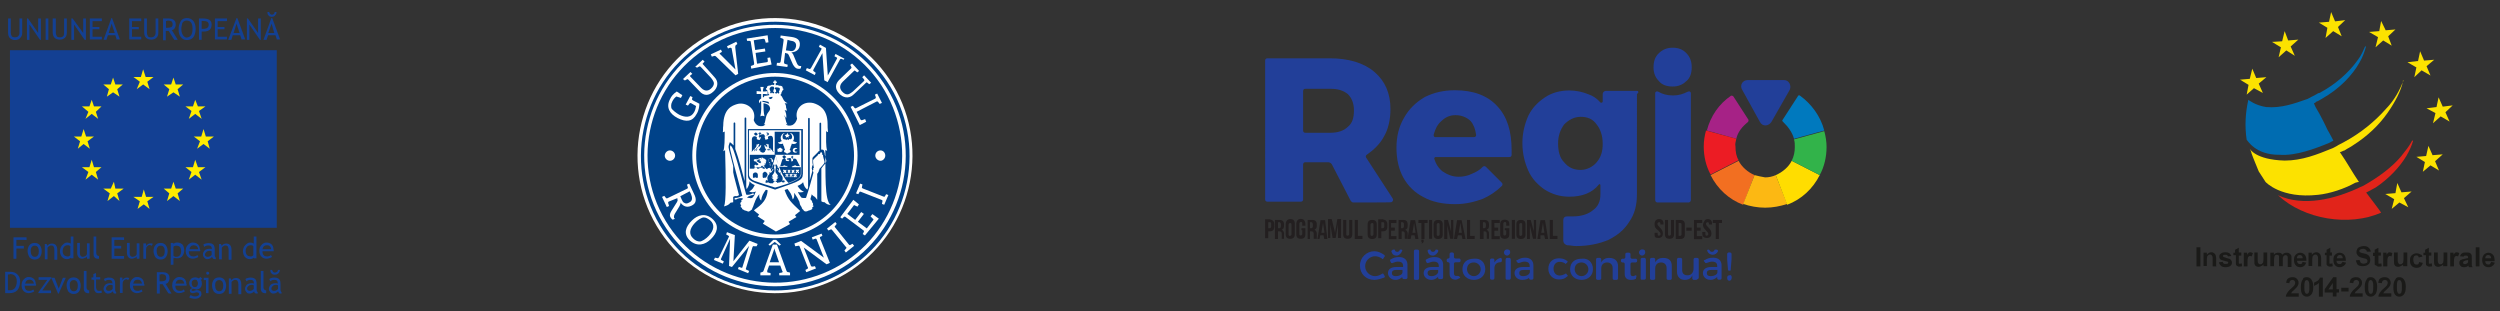 <?xml version="1.0" encoding="UTF-8"?>
<svg xmlns="http://www.w3.org/2000/svg" xmlns:xlink="http://www.w3.org/1999/xlink" id="Layer_1" x="0px" y="0px" viewBox="0 0 1205 150" style="enable-background:new 0 0 1205 150;" xml:space="preserve"><rect x="0" y="0" width="1205" height="150" fill="#333333" stroke="none"/> <style type="text/css"> .st0{fill-rule:evenodd;clip-rule:evenodd;fill:#134093;} .st1{fill-rule:evenodd;clip-rule:evenodd;fill:#FFEC00;} .st2{fill:#134093;} .st3{fill-rule:evenodd;clip-rule:evenodd;fill:#FFFFFF;} .st4{fill-rule:evenodd;clip-rule:evenodd;fill:#004289;} .st5{fill:#FFFFFF;} .st6{fill:#231F20;} .st7{fill:#223F99;} .st8{fill-rule:evenodd;clip-rule:evenodd;fill:#223F99;} .st9{fill-rule:evenodd;clip-rule:evenodd;fill:#A62286;} .st10{fill-rule:evenodd;clip-rule:evenodd;fill:#EC1C24;} .st11{fill-rule:evenodd;clip-rule:evenodd;fill:#F26F21;} .st12{fill-rule:evenodd;clip-rule:evenodd;fill:#FCB813;} .st13{fill-rule:evenodd;clip-rule:evenodd;fill:#FFDD00;} .st14{fill-rule:evenodd;clip-rule:evenodd;fill:#32B34A;} .st15{fill-rule:evenodd;clip-rule:evenodd;fill:#0079BE;} .st16{fill-rule:evenodd;clip-rule:evenodd;fill:#1A1A18;} .st17{fill-rule:evenodd;clip-rule:evenodd;fill:#FCE200;} .st18{fill-rule:evenodd;clip-rule:evenodd;fill:#006CB1;} .st19{fill-rule:evenodd;clip-rule:evenodd;fill:#E1241A;} </style> <g> <g> <g> <rect x="4.8" y="24.2" class="st0" width="128.6" height="85.6"></rect> <polygon class="st1" points="70.2,37.1 74,37.1 71,39.4 72.1,43 69,40.7 65.9,43 67.4,39.4 64.3,37.1 67.9,37.1 69,33.4 "></polygon> <polygon class="st1" points="70.4,94.9 74,94.9 71,97 72.1,100.7 69.3,98.5 66.3,100.7 67.4,97 64.3,94.9 68.3,94.9 69.3,91.3 "></polygon> <polygon class="st1" points="84.7,90.9 88.3,90.9 85.6,93.2 86.7,96.9 83.6,94.5 80.5,96.9 81.6,93.2 78.9,90.9 82.5,90.9 83.6,87.6 "></polygon> <polygon class="st1" points="84.7,40.7 88.3,40.7 85.6,43 86.7,46.6 83.6,44.5 80.5,46.6 81.6,43 78.9,40.7 82.5,40.7 83.6,37.4 "></polygon> <polygon class="st1" points="95.4,51.3 99,51.3 95.9,53.5 97.2,57.3 94.1,54.9 91,57.3 92.3,53.5 89.4,51.3 93,51.3 94.1,48.1 "></polygon> <polygon class="st1" points="95.4,80.6 99,80.6 95.9,82.9 97.2,86.6 94.1,84.2 91,86.6 92.3,82.9 89.4,80.6 93,80.6 94.1,77 "></polygon> <polygon class="st1" points="99.2,65.8 103.1,65.8 100.1,68.1 101.1,71.7 98.1,69.4 95,71.7 96.4,68.1 93.4,65.8 97,65.8 98.1,62.2 "></polygon> <polygon class="st1" points="55.6,40.7 59.2,40.7 56.5,43 57.6,46.6 54.5,44.5 51.5,46.6 52.5,43 49.8,40.7 53.4,40.7 54.5,37.4 "></polygon> <polygon class="st1" points="45.3,51.3 48.9,51.3 46.2,53.9 47.3,57.3 44.2,54.9 41.2,57.3 42.6,53.9 39.5,51.3 43.1,51.3 44.2,48.1 "></polygon> <polygon class="st1" points="41.5,65.8 45.3,65.8 42.2,68.1 43.3,71.7 40.3,69.4 37.5,71.7 38.6,68.1 35.6,65.8 39.2,65.8 40.3,62.2 "></polygon> <polygon class="st1" points="45.3,80.6 48.9,80.6 46.2,82.9 47.3,86.6 44.2,84.2 41.2,86.6 42.6,82.9 39.5,80.6 43.1,80.6 44.2,77 "></polygon> <polygon class="st1" points="55.6,90.9 59.6,90.9 56.5,93.2 57.6,96.9 54.9,94.5 51.8,96.9 52.9,93.2 49.8,90.9 53.4,90.9 54.9,87.6 "></polygon> </g> <path class="st2" d="M133.3,5.8c0,0.5-0.2,1.1-0.7,1.6c-0.4,0.5-0.9,0.7-1.6,0.7s-1.3-0.2-1.6-0.7c-0.4-0.4-0.5-0.9-0.5-1.6h0.9 c0,0.4,0.2,0.5,0.4,0.9c0.2,0.2,0.5,0.4,0.9,0.4s0.7-0.2,0.9-0.4s0.4-0.5,0.4-0.9C132.2,5.8,133.3,5.8,133.3,5.8z M130.9,11.4 l-1.6,4.5h2.9L130.9,11.4z M133.5,19.2l-0.7-2.2h-3.6l-0.7,2.2H127l3.8-10.5h0.4l3.8,10.3h-1.4V19.2z M125.3,19.2l-5.1-7.4v7.4 H119V8.9h0.5l4.9,7v-7h1.3v10.3C125.7,19.2,125.3,19.2,125.3,19.2z M114,11.4l-1.4,4.5h2.9L114,11.4z M116.5,19.2l-0.7-2.2h-3.6 l-0.7,2.2H110l4-10.5h0.4l3.8,10.3h-1.6V19.2z M104.9,10.1V13h3.3v1.1h-3.3v3.6h4.5V19h-5.8V8.9h5.8v1.3H104.9z M97.2,10.1v3.8 c0.5,0,0.9,0,0.9,0c1.6,0,2.5-0.7,2.5-2s-0.9-1.8-2.7-1.8C97.7,10.1,97.5,10.1,97.2,10.1z M97.2,15.2v4h-1.3V8.9 c1.1,0,1.6,0,1.8,0c2.9,0,4.3,0.9,4.3,2.9c0,2.3-1.3,3.4-3.8,3.4C98.1,15.2,97.7,15.2,97.2,15.2z M87.4,13.9 c0,1.1,0.2,2.2,0.7,2.9c0.4,0.7,1.1,1.3,1.8,1.3c0.9,0,1.6-0.4,2.2-1.1c0.5-0.7,0.7-1.8,0.7-3.1c0-2.7-0.9-4-2.9-4 c-0.9,0-1.4,0.4-2,1.1C87.8,11.8,87.4,12.7,87.4,13.9z M86.1,13.9c0-1.4,0.4-2.7,1.1-3.8c0.5-0.9,1.6-1.4,2.9-1.4s2.3,0.5,3.1,1.4 c0.7,0.9,1.1,2.2,1.1,3.8s-0.4,3.1-1.1,4c-0.7,0.9-1.8,1.4-3.1,1.4s-2.2-0.5-2.9-1.4C86.3,16.8,86.1,15.6,86.1,13.9z M80,10.1v3.3 c0.4,0,0.7,0,0.9,0c0.7,0,1.4-0.2,1.8-0.4c0.4-0.4,0.5-0.7,0.5-1.4c0-0.5-0.2-0.9-0.5-1.3c-0.4-0.2-1.1-0.4-1.8-0.4 C80.5,10.1,80.4,10.1,80,10.1z M84,19.2l-2.7-4.3c-0.4,0-0.7,0-1.4,0v4.5h-1.3V8.9c0,0,0.4,0,1.1,0c0.7,0,1.1,0,1.4,0 c2.3,0,3.6,0.9,3.6,2.9c0,0.7-0.2,1.3-0.5,1.8s-0.9,0.9-1.4,0.9l2.9,4.7C85.6,19.2,84,19.2,84,19.2z M69.5,8.9h1.3v7 c0,0.5,0.2,1.1,0.5,1.6c0.4,0.4,0.9,0.5,1.4,0.5c0.7,0,1.3-0.2,1.6-0.5c0.5-0.5,0.7-1.1,0.7-1.6v-7h1.3v7c0,1.1-0.4,1.8-0.9,2.3 c-0.5,0.5-1.4,0.9-2.5,0.9c-1.1,0-2-0.4-2.5-0.9c-0.5-0.5-0.9-1.4-0.9-2.5C69.5,15.7,69.5,8.9,69.5,8.9z M63.6,10.1V13h3.3v1.1 h-3.3v3.6h4.5V19h-5.8V8.9h5.8v1.3H63.6z M53.8,11.4l-1.4,4.5h2.9L53.8,11.4z M56.3,19.2L55.6,17H52l-0.7,2.2h-1.4l3.8-10.5H54 L57.8,19h-1.4V19.2z M44.6,10.1V13h3.3v1.1h-3.3v3.6h4.5V19h-5.8V8.9h5.8v1.3H44.6z M40.8,19.2l-5.1-7.4v7.4h-1.3V8.9H35l5.1,7v-7 h1.3v10.3C41.3,19.2,40.8,19.2,40.8,19.2z M25.6,8.9h1.3v7c0,0.5,0.2,1.1,0.5,1.6c0.4,0.4,0.9,0.5,1.4,0.5c0.7,0,1.3-0.2,1.6-0.5 c0.4-0.4,0.5-0.9,0.5-1.6v-7h1.3v7c0,1.1-0.4,1.8-0.9,2.3s-1.4,0.9-2.5,0.9s-2-0.4-2.5-0.9c-0.5-0.5-0.9-1.4-0.9-2.5V8.9H25.6z M22,19.2V8.9h1.3v10.3C23.3,19.2,22,19.2,22,19.2z M19.3,19.2l-5.1-7.4v7.4H13V8.9h0.5l4.9,7v-7h1.3v10.3 C19.7,19.2,19.3,19.2,19.3,19.2z M3.9,8.9h1.3v7c0,0.5,0.2,1.1,0.5,1.6c0.4,0.4,0.9,0.5,1.4,0.5c0.7,0,1.3-0.2,1.6-0.5 c0.5-0.5,0.7-1.1,0.7-1.6v-7h1.3v7c0,1.1-0.4,1.8-0.9,2.3c-0.5,0.7-1.4,1.1-2.5,1.1s-2-0.4-2.5-0.9c-0.5-0.5-0.9-1.4-0.9-2.5V8.9z "></path> <path class="st2" d="M134.9,130.1c0,0.5-0.2,1.1-0.7,1.6c-0.4,0.5-1.1,0.7-1.8,0.7c-0.7,0-1.3-0.2-1.6-0.7 c-0.4-0.4-0.5-0.9-0.5-1.6h0.9c0,0.4,0.2,0.5,0.4,0.9c0.2,0.2,0.5,0.4,0.9,0.4c0.4,0,0.7-0.2,1.1-0.4c0.2-0.2,0.4-0.5,0.4-0.9 H134.9z M134,137.5c-0.4-0.2-0.7-0.2-0.9-0.2c-0.7,0-1.3,0.2-1.6,0.5s-0.7,0.7-0.7,1.3c0,0.7,0.5,1.1,1.4,1.1 c0.7,0,1.3-0.4,1.8-0.9V137.5z M134,140.4c-0.5,0.7-1.3,1.1-2.3,1.1c-0.5,0-1.1-0.2-1.4-0.7c-0.4-0.4-0.7-0.9-0.7-1.6 c0-0.7,0.4-1.4,0.9-2c0.7-0.5,1.4-0.7,2.5-0.7c0.4,0,0.5,0,0.9,0.2c0-1.3-0.5-1.8-1.6-1.8c-0.9,0-1.4,0.2-2,0.7l-0.5-1.1 c0.2-0.2,0.5-0.4,1.1-0.5c0.4-0.2,0.9-0.2,1.3-0.2c1.1,0,1.8,0.2,2.3,0.7c0.5,0.5,0.7,1.3,0.7,2.3v2.7c0,0.7,0.2,1.1,0.5,1.3v0.7 c-0.5,0-0.9,0-1.3-0.2C134.4,140.9,134.2,140.8,134,140.4z M125.7,139.1v-8.5h1.3v8.1c0,0.4,0.2,0.7,0.4,0.9 c0.2,0.2,0.5,0.4,0.9,0.4v1.3C126.6,141.5,125.7,140.6,125.7,139.1z M122.3,137.5c-0.4-0.2-0.7-0.2-0.9-0.2 c-0.7,0-1.3,0.2-1.6,0.5c-0.4,0.4-0.7,0.7-0.7,1.3c0,0.7,0.5,1.1,1.4,1.1c0.7,0,1.3-0.4,1.8-0.9V137.5z M122.5,140.4 c-0.5,0.7-1.3,1.1-2.3,1.1c-0.5,0-1.1-0.2-1.4-0.7c-0.4-0.4-0.7-0.9-0.7-1.6c0-0.7,0.4-1.4,0.9-2c0.7-0.5,1.4-0.7,2.5-0.7 c0.4,0,0.5,0,0.9,0.2c0-1.3-0.5-1.8-1.6-1.8c-0.9,0-1.4,0.2-2,0.7l-0.5-1.1c0.2-0.2,0.5-0.4,1.1-0.5c0.4-0.2,0.9-0.2,1.3-0.2 c1.1,0,1.8,0.2,2.3,0.7c0.5,0.5,0.7,1.3,0.7,2.3v2.7c0,0.7,0.2,1.1,0.5,1.3v0.7c-0.5,0-0.9,0-1.3-0.2 C122.6,140.9,122.5,140.8,122.5,140.4z M114.9,141.3V137c0-0.7-0.2-1.3-0.4-1.6c-0.2-0.4-0.7-0.5-1.3-0.5c-0.4,0-0.5,0.2-0.9,0.4 c-0.4,0.2-0.5,0.4-0.7,0.7v5.6h-1.3v-7.4h0.9l0.4,0.9c0.4-0.7,1.1-1.1,2.2-1.1c1.6,0,2.5,1.1,2.5,3.1v4.7h-1.4V141.3z M103.7,137.5c0,1.8,0.7,2.9,2,2.9c0.5,0,1.1-0.2,1.4-0.7c0.4-0.5,0.5-1.3,0.5-2c0-1.8-0.7-2.7-2-2.7c-0.5,0-1.1,0.2-1.4,0.7 C103.9,135.9,103.7,136.6,103.7,137.5z M102.2,137.5c0-1.1,0.4-2.2,0.9-2.7c0.5-0.7,1.4-1.1,2.5-1.1c1.1,0,2,0.4,2.5,1.1 c0.5,0.7,0.9,1.6,0.9,2.9s-0.4,2.2-0.9,2.9c-0.5,0.7-1.4,1.1-2.5,1.1c-1.1,0-1.8-0.4-2.5-1.1C102.6,139.7,102.2,138.8,102.2,137.5 z M99.3,141.3V135h-1.1v-1.1h2.3v7.4H99.3z M100.1,131c0.2,0,0.4,0,0.5,0.2c0.2,0.2,0.2,0.4,0.2,0.5s0,0.4-0.2,0.5 s-0.4,0.2-0.5,0.2c-0.2,0-0.4,0-0.5-0.2c-0.2-0.2-0.2-0.4-0.2-0.5c0-0.2,0-0.4,0.2-0.5C99.5,131,99.7,131,100.1,131z M93.9,134.8 c-0.5,0-0.9,0.2-1.1,0.5c-0.4,0.4-0.4,0.7-0.4,1.3c0,0.5,0.2,0.9,0.4,1.3c0.4,0.4,0.7,0.5,1.1,0.5c0.5,0,0.9-0.2,1.1-0.5 c0.2-0.4,0.4-0.7,0.4-1.3s-0.2-0.9-0.4-1.3C94.8,134.8,94.5,134.8,93.9,134.8z M91.2,143.3l0.7-1.1c0.7,0.5,1.4,0.7,2.2,0.7 c0.5,0,1.1-0.2,1.4-0.4c0.4-0.2,0.5-0.5,0.5-0.7c0-0.5-0.4-0.9-1.3-0.9c-0.2,0-0.4,0-0.7,0.2c-0.4,0-0.7,0.2-0.9,0.2 c-1.1,0-1.6-0.4-1.6-1.3c0-0.2,0.2-0.5,0.4-0.7c0.2-0.2,0.5-0.4,0.9-0.4c-1.1-0.5-1.6-1.3-1.6-2.5c0-0.7,0.4-1.4,0.9-2 c0.5-0.5,1.3-0.7,2-0.7s1.3,0.2,1.8,0.5l0.7-0.7l0.9,0.9l-0.7,0.5c0.4,0.4,0.5,1.1,0.5,1.8c0,0.7-0.2,1.4-0.7,2 c-0.5,0.5-1.1,0.7-1.8,0.9l-1.6-0.4c-0.2,0-0.4,0-0.5,0.2c-0.2,0-0.4,0.2-0.4,0.4s0.2,0.4,0.7,0.4c0.2,0,0.5,0,0.9-0.2 c0.4,0,0.7-0.2,0.9-0.2c0.7,0,1.3,0.2,1.8,0.5c0.4,0.4,0.5,0.9,0.5,1.4c0,0.7-0.4,1.3-0.9,1.6c-0.5,0.5-1.3,0.7-2.3,0.7 c-0.5,0-0.9,0-1.4-0.2C91.9,143.8,91.6,143.5,91.2,143.3z M86.7,134.8c-0.5,0-1.1,0.2-1.4,0.5c-0.4,0.4-0.5,0.9-0.7,1.4h4.2 c0-0.5-0.2-0.9-0.5-1.3C88,135,87.4,134.8,86.7,134.8z M89.9,137.7h-5.4c0,0.9,0.2,1.6,0.7,2c0.4,0.4,0.9,0.5,1.6,0.5 c0.7,0,1.4-0.2,1.8-0.7l0.5,0.9c-0.2,0.2-0.5,0.4-0.9,0.5c-0.5,0.2-1.1,0.4-1.8,0.4c-0.9,0-1.8-0.4-2.3-0.9 c-0.7-0.7-1.1-1.6-1.1-2.9s0.4-2.2,1.1-2.9c0.7-0.7,1.4-1.1,2.3-1.1c1.1,0,2,0.4,2.5,0.9c0.5,0.5,0.9,1.3,0.9,2.3 C90.1,137.1,89.9,137.5,89.9,137.7z M66.3,134.8c-0.5,0-1.1,0.2-1.4,0.5c-0.4,0.4-0.5,0.9-0.7,1.4h4.2c0-0.5-0.2-0.9-0.5-1.3 C67.5,135,67,134.8,66.3,134.8z M69.5,137.7h-5.4c0,0.9,0.2,1.6,0.7,2c0.4,0.4,0.9,0.5,1.6,0.5c0.7,0,1.4-0.2,1.8-0.7l0.5,0.9 c-0.2,0.2-0.5,0.4-0.9,0.5c-0.5,0.2-1.1,0.4-1.8,0.4c-0.9,0-1.8-0.4-2.3-0.9c-0.7-0.7-1.1-1.6-1.1-2.9s0.4-2.2,1.1-2.9 c0.7-0.7,1.4-1.1,2.3-1.1c1.1,0,2,0.4,2.5,0.9c0.5,0.5,0.9,1.3,0.9,2.3C69.7,137.1,69.7,137.5,69.5,137.7z M61.8,135 c-0.4-0.2-0.5-0.4-0.9-0.4c-0.5,0-0.9,0.2-1.3,0.7c-0.4,0.4-0.5,0.9-0.5,1.6v4.3h-1.3v-7.4H59v1.3c0.5-0.9,1.3-1.3,2.2-1.3 c0.2,0,0.5,0,1.1,0.2L61.8,135z M54.3,137.5c-0.4-0.2-0.7-0.2-0.9-0.2c-0.7,0-1.3,0.2-1.6,0.5s-0.7,0.7-0.7,1.3 c0,0.7,0.5,1.1,1.4,1.1c0.7,0,1.3-0.4,1.8-0.9V137.5z M54.3,140.4c-0.5,0.7-1.3,1.1-2.3,1.1c-0.5,0-1.1-0.2-1.4-0.7 c-0.4-0.4-0.7-0.9-0.7-1.6c0-0.7,0.4-1.4,0.9-2c0.7-0.5,1.4-0.7,2.5-0.7c0.4,0,0.5,0,0.9,0.2c0-1.3-0.5-1.8-1.6-1.8 c-0.9,0-1.4,0.2-2,0.7l-0.5-1.1c0.2-0.2,0.5-0.4,1.1-0.5c0.4-0.2,0.9-0.2,1.3-0.2c1.1,0,1.8,0.2,2.3,0.7c0.5,0.5,0.7,1.3,0.7,2.3 v2.7c0,0.7,0.2,1.1,0.5,1.3v0.7c-0.5,0-0.9,0-1.3-0.2C54.7,140.9,54.5,140.8,54.3,140.4z M45,134.8h-0.9v-1.1H45v-1.6l1.3-0.5v2h2 v1.1h-2v3.8c0,0.5,0.2,1.1,0.4,1.3c0.2,0.2,0.5,0.4,1.1,0.4c0.4,0,0.7,0,1.1-0.2l0.2,1.1c-0.5,0.2-1.1,0.2-1.8,0.2 c-0.5,0-1.1-0.2-1.4-0.7c-0.4-0.4-0.5-1.1-0.5-1.6v-4H45z M40.4,139.1v-8.5h1.3v8.1c0,0.4,0.2,0.7,0.4,0.9 c0.2,0.2,0.5,0.4,0.9,0.4v1.3C41.3,141.5,40.4,140.6,40.4,139.1z M33.6,137.5c0,1.8,0.7,2.9,2,2.9c0.5,0,1.1-0.2,1.4-0.7 c0.4-0.5,0.5-1.3,0.5-2c0-1.8-0.7-2.7-2-2.7c-0.5,0-1.1,0.2-1.4,0.7C33.8,135.9,33.6,136.6,33.6,137.5z M32.1,137.5 c0-1.1,0.4-2.2,0.9-2.7c0.5-0.7,1.4-1.1,2.5-1.1c1.1,0,1.8,0.4,2.5,1.1c0.5,0.7,0.9,1.6,0.9,2.9s-0.4,2.2-0.9,2.9 c-0.5,0.7-1.4,1.1-2.5,1.1c-1.1,0-1.8-0.4-2.5-1.1C32.5,139.7,32.1,138.8,32.1,137.5z M28.3,141.5H28l-3.3-7.6h1.6l2,5.2l2-5.2 h1.4L28.3,141.5z M20.4,140h4.2v1.3h-6.1v-0.4l4.3-6h-4.2v-1.3h6.1v0.4L20.4,140z M14.2,134.8c-0.5,0-1.1,0.2-1.4,0.5 c-0.4,0.4-0.5,0.9-0.7,1.4h4.2c0-0.5-0.2-0.9-0.5-1.3C15.3,135,14.8,134.8,14.2,134.8z M17.3,137.7h-5.4c0,0.9,0.2,1.6,0.7,2 c0.4,0.4,0.9,0.5,1.6,0.5s1.4-0.2,1.8-0.7l0.5,0.9c-0.2,0.2-0.5,0.4-0.9,0.5c-0.5,0.2-1.1,0.4-1.8,0.4c-0.9,0-1.8-0.4-2.3-0.9 c-0.7-0.7-1.1-1.6-1.1-2.9s0.4-2.2,1.1-2.9c0.7-0.7,1.4-1.1,2.3-1.1c1.1,0,2,0.4,2.5,0.9c0.5,0.5,0.9,1.3,0.9,2.3 C17.5,137.1,17.5,137.5,17.3,137.7z M76.9,132.3v3.3c0.4,0,0.7,0,0.9,0c0.9,0,1.4-0.2,1.8-0.4c0.4-0.4,0.5-0.7,0.5-1.4 c0-0.5-0.2-0.9-0.5-1.3c-0.4-0.2-1.1-0.4-2-0.4C77.7,132.3,77.3,132.3,76.9,132.3z M81.1,141.3l-2.7-4.3c-0.4,0-0.7,0-1.4,0v4.5 h-1.4v-10.3c0,0,0.4,0,1.1,0c0.7,0,1.1,0,1.4,0c2.5,0,3.6,0.9,3.6,2.9c0,0.7-0.2,1.3-0.5,1.8s-0.9,0.9-1.4,0.9l2.9,4.7h-1.4V141.3 z M3.8,132.3v7.6c0.4,0,0.7,0,1.1,0c0.9,0,1.8-0.4,2.3-1.1c0.5-0.7,0.9-1.8,0.9-3.1c0-2.3-1.1-3.6-3.3-3.6 C4.7,132.3,4.5,132.3,3.8,132.3z M4.5,141.3h-2V131c1.3,0,2.2,0,2.5,0c1.4,0,2.5,0.4,3.4,1.3s1.3,2,1.3,3.4 C9.5,139.5,7.9,141.3,4.5,141.3z M128.6,118.2c-0.5,0-1.1,0.2-1.4,0.5c-0.4,0.4-0.5,0.9-0.7,1.4h4.2c0-0.5-0.2-0.9-0.5-1.3 C129.9,118.4,129.3,118.2,128.6,118.2z M131.9,121.1h-5.4c0,0.9,0.2,1.6,0.7,2c0.4,0.4,0.9,0.5,1.6,0.5c0.7,0,1.4-0.2,1.8-0.7 l0.5,0.9c-0.2,0.2-0.5,0.4-0.9,0.5c-0.5,0.2-1.1,0.4-1.8,0.4c-0.9,0-1.8-0.4-2.3-0.9c-0.7-0.7-1.1-1.6-1.1-2.9 c0-1.3,0.4-2.2,1.1-2.9s1.4-1.1,2.3-1.1c1.1,0,2,0.4,2.5,0.9c0.5,0.5,0.9,1.3,0.9,2.3C132,120.5,131.9,120.9,131.9,121.1z M122.3,118.9c-0.4-0.5-0.7-0.7-1.4-0.7s-1.3,0.2-1.8,0.7c-0.4,0.5-0.7,1.3-0.7,2c0,1.8,0.9,2.7,2.5,2.7c0.2,0,0.5,0,0.7-0.2 c0.4-0.2,0.5-0.4,0.5-0.4v-4.2H122.3z M122.3,124.7v-0.5c-0.5,0.5-1.1,0.7-2,0.7s-1.6-0.4-2.3-1.1c-0.5-0.7-0.9-1.6-0.9-2.7 c0-1.1,0.4-2.2,1.1-2.9c0.7-0.7,1.4-1.3,2.3-1.3c0.7,0,1.4,0.2,1.8,0.5V114h1.3v10.5h-1.3V124.7z M110.2,124.7v-4.3 c0-0.7-0.2-1.3-0.4-1.6c-0.2-0.4-0.7-0.5-1.3-0.5c-0.4,0-0.5,0.2-0.9,0.4c-0.4,0.2-0.5,0.4-0.7,0.7v5.6h-1.3v-7.4h0.9l0.4,0.9 c0.4-0.7,1.1-1.1,2.2-1.1c1.6,0,2.5,1.1,2.5,3.1v4.7h-1.4V124.7z M102,121.1c-0.4-0.2-0.7-0.2-0.9-0.2c-0.7,0-1.3,0.2-1.6,0.5 c-0.4,0.4-0.7,0.7-0.7,1.3c0,0.7,0.5,1.1,1.4,1.1c0.7,0,1.3-0.4,1.8-0.9C102,122.9,102,121.1,102,121.1z M102.2,123.8 c-0.5,0.7-1.3,1.1-2.3,1.1c-0.5,0-1.1-0.2-1.4-0.7c-0.4-0.4-0.7-0.9-0.7-1.6s0.4-1.4,0.9-2c0.7-0.5,1.4-0.7,2.5-0.7 c0.4,0,0.5,0,0.9,0.2c0-1.3-0.5-1.8-1.6-1.8c-0.9,0-1.4,0.2-2,0.7l-0.5-1.1c0.2-0.2,0.5-0.4,1.1-0.5c0.5-0.2,0.9-0.2,1.4-0.2 c1.1,0,1.8,0.2,2.3,0.7c0.5,0.5,0.7,1.3,0.7,2.3v2.7c0,0.7,0.2,1.1,0.5,1.3v0.7c-0.5,0-0.9,0-1.3-0.2 C102.6,124.5,102.4,124.1,102.2,123.8z M93.4,118.2c-0.5,0-1.1,0.2-1.4,0.5c-0.4,0.4-0.5,0.9-0.7,1.4h4.2c0-0.5-0.2-0.9-0.5-1.3 C94.5,118.4,93.9,118.2,93.4,118.2z M96.4,121.1H91c0,0.9,0.2,1.6,0.7,2c0.4,0.4,0.9,0.5,1.6,0.5s1.4-0.2,1.8-0.7l0.5,0.9 c-0.2,0.2-0.5,0.4-0.9,0.5c-0.5,0.2-1.1,0.4-1.8,0.4c-0.9,0-1.8-0.4-2.3-0.9c-0.7-0.7-1.1-1.6-1.1-2.9c0-1.3,0.4-2.2,1.1-2.9 c0.7-0.7,1.4-1.1,2.3-1.1c1.1,0,2,0.4,2.5,0.9c0.5,0.5,0.9,1.3,0.9,2.3C96.6,120.5,96.6,120.9,96.4,121.1z M83.6,118.9v4.3 c0,0.2,0.2,0.2,0.5,0.4c0.2,0.2,0.5,0.2,0.7,0.2c1.6,0,2.5-0.9,2.5-2.7c0-0.9-0.2-1.6-0.5-2c-0.4-0.4-1.1-0.7-1.8-0.7 c-0.2,0-0.4,0-0.7,0.2C84,118.5,83.8,118.7,83.6,118.9z M83.6,124.3v3.3h-1.3v-10.5h1.3v0.5c0.5-0.5,1.1-0.7,1.8-0.7 c1.1,0,1.8,0.4,2.5,0.9c0.5,0.7,0.9,1.6,0.9,2.9c0,1.1-0.4,2-0.9,2.7c-0.5,0.7-1.4,1.1-2.5,1.1c-0.4,0-0.7,0-1.1-0.2 C84,124.5,83.6,124.5,83.6,124.3z M75.5,120.9c0,1.8,0.7,2.9,2,2.9c0.5,0,1.1-0.2,1.4-0.7c0.4-0.5,0.5-1.3,0.5-2 c0-1.8-0.7-2.7-2-2.7c-0.5,0-1.1,0.2-1.4,0.7C75.7,119.4,75.5,120,75.5,120.9z M74,120.9c0-1.1,0.4-2.2,0.9-2.7 c0.5-0.7,1.4-1.1,2.5-1.1c1.1,0,2,0.4,2.5,1.1c0.5,0.7,0.9,1.6,0.9,2.9c0,1.3-0.4,2.2-0.9,2.9c-0.5,0.7-1.4,1.1-2.5,1.1 c-1.1,0-1.8-0.4-2.5-1.1C74.4,123.1,74,122.2,74,120.9z M73.1,118.5c-0.4-0.2-0.5-0.4-0.9-0.4c-0.5,0-0.9,0.2-1.3,0.7 c-0.4,0.4-0.5,0.9-0.5,1.6v4.3h-1.3v-7.4h1.3v1.3c0.5-0.9,1.3-1.3,2.2-1.3c0.2,0,0.5,0,1.1,0.2L73.1,118.5z M62.5,117.3v4.7 c0,1.1,0.5,1.8,1.4,1.8c0.4,0,0.9-0.2,1.3-0.4c0.4-0.2,0.5-0.5,0.7-0.9v-5.2h1.3v7.4h-1.3v-1.1c-0.2,0.4-0.4,0.5-0.9,0.7 c-0.4,0.2-0.9,0.4-1.3,0.4c-0.9,0-1.4-0.2-1.8-0.7c-0.4-0.5-0.7-1.1-0.7-2v-4.9h1.3V117.3z M45.1,122.5V114h1.3v8.1 c0,0.4,0.2,0.7,0.4,0.9c0.2,0.2,0.5,0.4,0.9,0.4v1.3C46,124.9,45.1,124.1,45.1,122.5z M38.5,117.3v4.7c0,1.1,0.5,1.8,1.4,1.8 c0.4,0,0.9-0.2,1.3-0.4c0.4-0.2,0.5-0.5,0.7-0.9v-5.2h1.3v7.4h-1.3v-1.1c-0.2,0.4-0.4,0.5-0.9,0.7c-0.4,0.2-0.9,0.4-1.3,0.4 c-0.9,0-1.4-0.2-1.8-0.7c-0.4-0.5-0.7-1.1-0.7-2v-4.9h1.3V117.3z M34.1,118.9c-0.4-0.5-0.7-0.7-1.4-0.7c-0.7,0-1.3,0.2-1.8,0.7 c-0.4,0.5-0.7,1.3-0.7,2c0,1.8,0.9,2.7,2.5,2.7c0.2,0,0.5,0,0.7-0.2c0.4-0.2,0.5-0.4,0.5-0.4v-4.2H34.1z M34.1,124.7v-0.5 c-0.5,0.5-1.1,0.7-2,0.7s-1.6-0.4-2.3-1.1c-0.5-0.7-0.9-1.6-0.9-2.7c0-1.1,0.4-2.2,1.1-2.9c0.7-0.7,1.4-1.3,2.3-1.3 c0.7,0,1.4,0.2,1.8,0.5V114h1.3v10.5h-1.3V124.7z M26.2,124.7v-4.3c0-0.7-0.2-1.3-0.4-1.6c-0.2-0.4-0.7-0.5-1.3-0.5 c-0.4,0-0.5,0.2-0.9,0.4c-0.4,0.2-0.5,0.4-0.7,0.7v5.6h-1.3v-7.4h0.9l0.4,0.9c0.4-0.7,1.1-1.1,2.2-1.1c1.6,0,2.5,1.1,2.5,3.1v4.7 h-1.4V124.7z M14.8,120.9c0,1.8,0.7,2.9,2,2.9c0.5,0,1.1-0.2,1.4-0.7c0.4-0.5,0.5-1.3,0.5-2c0-1.8-0.7-2.7-2-2.7 c-0.5,0-1.1,0.2-1.4,0.7C15,119.4,14.8,120,14.8,120.9z M13.3,120.9c0-1.1,0.4-2.2,0.9-2.7c0.5-0.7,1.4-1.1,2.5-1.1 c1.1,0,2,0.4,2.5,1.1c0.5,0.7,0.9,1.6,0.9,2.9c0,1.3-0.4,2.2-0.9,2.9c-0.5,0.7-1.4,1.1-2.5,1.1s-1.8-0.4-2.5-1.1 C13.7,123.1,13.3,122.2,13.3,120.9z M55.1,115.6v2.9h3.3v1.3h-3.3v3.6h4.7v1.3h-6v-10.3h6v1.3C59.8,115.6,55.1,115.6,55.1,115.6z M7.9,115.6v2.9h3.6v1.3H7.9v4.9H6.5v-10.3h6.3v1.3C12.8,115.6,7.9,115.6,7.9,115.6z"></path> </g> <g> <path class="st3" d="M428.7,38.2c20.3,30.4,12,71.7-18.3,92c-30.4,20.3-71.7,12-92-18.3c-20.3-30.4-12-71.7,18.3-92 C367.1-0.5,408.4,7.8,428.7,38.2"></path> <path class="st4" d="M427.5,39.2c19.8,29.7,11.9,70.1-17.8,89.9c-29.7,19.8-70.1,11.9-89.9-17.8S308,41.2,337.6,21.4 C367.3,1.5,407.7,9.6,427.5,39.2"></path> <path class="st3" d="M425.9,40C406.6,11,367.3,3.3,338.5,22.5c-28.9,19.4-36.7,58.6-17.4,87.5c19.2,28.9,58.6,36.7,87.5,17.4 C437.5,108.1,445.3,68.7,425.9,40 M407.7,126c-28.2,18.7-66.3,11.1-85.2-16.9c-18.9-28.2-11.3-66.3,16.9-85.2s66.3-11.3,85.2,16.9 C443.3,69.1,435.7,107.2,407.7,126"></path> <path class="st3" d="M406.6,52.9c-12.2-18.3-37-23.2-55.2-11c-18.3,12.2-23.2,36.8-11,55.2s36.8,23.2,55.2,11 C414,95.8,418.8,71,406.6,52.9 M394.8,106.6c-17.4,11.7-41.2,7-52.8-10.4c-11.7-17.4-7-41.2,10.4-52.8c17.4-11.7,41.2-7,52.8,10.4 C416.9,71.2,412.2,94.9,394.8,106.6"></path> <path class="st3" d="M322.9,72.5c1.3,0,2.5,1.1,2.5,2.5c0,1.3-1.1,2.5-2.5,2.5c-1.3,0-2.5-1.1-2.5-2.5 C320.5,73.6,321.6,72.5,322.9,72.5"></path> <path class="st3" d="M424.4,72.5c1.3,0,2.3,1.1,2.3,2.5c0,1.3-1.1,2.5-2.3,2.5s-2.5-1.1-2.5-2.5S423,72.5,424.4,72.5"></path> <path class="st5" d="M334.6,54c0.5-0.9,0.7-1.8,0.9-2.9l-2.3-1.3c-0.4-0.2-0.7-0.2-0.9,0.2l-0.7,0.9l-1.1-0.5l2.2-4.1l1.1,0.5 l-0.2,0.7c-0.2,0.5,0,0.5,0.4,0.9l3.1,1.6c0,1.1-0.2,3.1-1.3,4.9c-2,3.8-5,4.1-9.2,2c-3.8-2-5.8-5.2-3.6-9.2 c0.5-1.1,1.3-2.3,3.2-3.6l2.7,1.8l-0.7,1.3l-2.2-0.7c-0.9,0.7-1.4,1.3-2,2.5c-0.7,1.4-0.5,2.2-0.4,3.1c0.4,0.9,2.5,2.5,3.8,3.2 C330.3,56.7,333.1,56.8,334.6,54"></path> <path class="st5" d="M344.3,37.1c2.5,2.5,1.4,5.4-0.4,7c-2.3,2.2-4.7,2.2-6.8-0.2l-5.2-5.4c-0.4-0.4-0.5-0.4-0.9-0.2l-0.9,0.5 l-0.9-0.7l3.6-3.4l0.9,0.9l-0.9,0.7c-0.4,0.4-0.2,0.5,0.2,0.9l5,5.2c2,2,3.8,1.3,5,0c0.5-0.5,1.1-1.3,1.1-2.2 c0-0.7-0.4-1.4-1.4-2.7l-4.9-5.2c-0.4-0.4-0.5-0.4-0.9-0.2l-0.9,0.5l-0.9-0.4l3.6-3.4l0.9,0.9l-0.7,0.7c-0.4,0.4-0.2,0.5,0.2,0.9 L344.3,37.1z"></path> <path class="st5" d="M355.8,35.6l-1.3,0.7l-9.3-9c-0.5-0.5-0.9-0.4-1.4-0.2l-0.7,0.2l-0.5-1.1l4.9-2.3l0.5,1.1l-0.7,0.4 c-0.4,0.2-0.5,0.4-0.4,0.5c0,0.2,0.2,0.2,0.4,0.4l7.2,7.2l-1.8-9.9c0-0.2,0-0.4-0.2-0.4c-0.2-0.2-0.4-0.2-0.7-0.2l-0.9,0.4 l-0.5-1.1l4.5-2.2l0.5,1.1l-0.5,0.4c-0.4,0.2-0.5,0.5-0.5,1.3L355.8,35.6z"></path> <path class="st5" d="M362.1,33.1l-0.2-1.3l1.1-0.4c0.5-0.2,0.5-0.4,0.5-0.9l-1.6-10.1c0-0.5-0.2-0.7-0.7-0.7h-1.1l-0.2-1.1 l10.1-1.6l0.4,3.4l-1.3,0.2l-0.4-1.4c-0.2-0.5-0.4-0.5-0.9-0.5l-4.5,0.7l0.7,4.7l4.7-0.7l0.2,1.4l-4.7,0.7l0.7,5.2l4.5-0.7 c0.5,0,0.7-0.2,0.7-0.7l-0.2-1.4l1.3-0.2l0.7,3.4L362.1,33.1z"></path> <path class="st5" d="M377.9,29.9c0,0.5,0,0.7,0.5,0.9l1.3,0.4l-0.2,1.1l-5.2-0.7l0.2-1.3h1.1c0.5,0,0.5-0.2,0.7-0.7l1.4-10.1 c0-0.5,0-0.7-0.5-0.9l-1.1-0.4l0.2-1.1l5.2,0.7c2.7,0.4,4.3,1.4,4,4.1c-0.4,2.9-2.9,3.2-4.1,3.4c0.4,0.2,0.9,0.7,1.1,1.4l1.6,3.8 c0.4,0.9,0.9,1.3,1.4,1.3c0.2,0,0.5,0,0.7,0l-0.2,1.1c-0.2,0.2-0.7,0.4-1.6,0.2c-1.1-0.2-1.6-1.1-2.2-2l-2-4.5 c-0.2-0.4-0.5-0.9-1.1-0.9l-0.7-0.2L377.9,29.9z M378.8,24.3l1.8,0.2c0.7,0.2,1.4,0.2,2-0.2c0.5-0.4,0.9-0.9,1.1-2 c0.2-1.8-0.9-2.5-2.7-2.7l-1.4-0.4L378.8,24.3z"></path> <path class="st5" d="M392.1,33.5c-0.2,0.4-0.2,0.7,0.2,0.9l0.9,0.7l-0.5,1.1l-4.3-2.3l0.5-1.1l1.1,0.4c0.5,0.2,0.5,0,0.9-0.4 l4.9-8.8c0.2-0.4,0.4-0.7-0.2-0.9l-0.9-0.5l0.5-1.1l2.9,1.6l0.9,13.3l4.3-7.9c0.2-0.4,0.4-0.7-0.2-0.9l-0.9-0.5l0.5-1.1l4.3,2.3 l-0.4,0.5l-0.9-0.4c-0.5-0.2-0.7,0-0.9,0.4l-5.9,10.8l-1.6-0.9l-0.9-13.1L392.1,33.5z"></path> <path class="st5" d="M411.5,45.5c-2.5,2.5-5.4,1.4-7-0.4c-2.2-2.3-2-4.7,0.2-6.8l5.4-5.2c0.4-0.4,0.4-0.5,0.2-0.9l-0.5-0.9 l0.9-0.7l3.4,3.6l-0.9,0.7l-0.9-0.7c-0.4-0.4-0.5-0.2-0.9,0.2l-5.2,5c-2,2-1.3,3.8,0,5c0.5,0.5,1.3,1.1,2.2,1.1 c0.7,0,1.4-0.4,2.7-1.4l5.2-4.9c0.4-0.4,0.4-0.5,0.2-0.9l-0.9-1.1l0.9-0.9l3.4,3.6l-0.9,0.7l-0.9-0.7c-0.4-0.4-0.5-0.2-0.9,0.2 L411.5,45.5z"></path> <path class="st5" d="M410,51.5l1.1-0.5l0.7,0.9c0.4,0.4,0.5,0.4,0.9,0.2l9-4.5c0.4-0.2,0.5-0.4,0.4-0.9l-0.4-1.1l1.1-0.5l2.3,4.5 l-1.1,0.5l-0.7-0.9c-0.4-0.4-0.5-0.4-0.9-0.2l-9.5,4.9l1.8,3.6c0.2,0.4,0.4,0.5,0.9,0.4l1.4-0.5l0.5,1.3l-3.1,1.6L410,51.5z"></path> <path class="st5" d="M322.5,97.1c-0.5,0.2-0.5,0.4-0.4,0.9l0.4,1.3l-1.1,0.5l-2.3-4.9l1.1-0.5l0.7,0.9c0.4,0.4,0.5,0.4,0.9,0.2 l9.3-4.5c0.5-0.2,0.5-0.4,0.4-0.9l-0.4-1.1l1.1-0.5l2.3,4.9c1.3,2.5,1.3,4.7-1.3,5.8c-2.7,1.3-4.5-0.5-5.2-1.6 c0.2,0.4-0.2,1.1-0.5,1.8l-2.2,3.6c-0.5,0.9-0.5,1.4-0.4,2c0.2,0.2,0.4,0.5,0.4,0.5l-1.1,0.4c-0.2-0.2-0.7-0.5-1.1-1.3 c-0.5-1.1,0-2,0.5-2.9l2.7-4.3c0.2-0.4,0.5-0.9,0.2-1.4l0-0.5L322.5,97.1z M327.9,94.6l0.7,1.6c0.4,0.7,0.5,1.3,1.3,1.6 c0.7,0.4,1.3,0.4,2.3-0.2c1.6-0.7,1.6-2.2,0.9-4l-0.7-1.4L327.9,94.6z"></path> <path class="st5" d="M332.4,115.8c-3.1-3.1-2-6.5,1.1-9.5c2.7-2.7,6.6-4,10.2-0.5c3.1,3.1,2,6.5-1.1,9.5 C340,117.9,336,119.2,332.4,115.8 M339.2,104.8c-1.1,0-3.1,1.4-4.3,2.7c-2.5,2.7-3.1,5.4-0.7,7.5c0.9,0.9,2,1.4,3.1,1.4 s3.1-1.4,4.3-2.7c2.5-2.7,3.1-5.4,0.7-7.5C341.2,105.4,340.3,104.8,339.2,104.8"></path> <path class="st5" d="M344.1,125.3l0.5-1.1l1.1,0.2c0.5,0.2,0.5,0,0.9-0.5l4.7-9.7c0.2-0.4,0-0.5-0.4-0.7l-0.9-0.5l0.4-1.1l3.8,1.4 l-0.7,12.6l7.7-9.9l4,1.6l-0.5,1.1l-1.1,0c-0.5-0.2-0.7,0-0.9,0.4l-3.1,10.1c-0.2,0.5-0.2,0.7,0.4,0.9l1.1,0.5l-0.5,1.1l-4.9-2 l0.4-1.1l1.1,0.4c0.4,0.2,0.7,0,0.7-0.4l3.2-10.1l-8.3,10.2l-1.4-0.5l0.5-13.1l-4.3,9.5c-0.2,0.4-0.2,0.7,0.4,0.9l0.9,0.5 l-0.5,1.1L344.1,125.3z"></path> <path class="st5" d="M372.5,117.9h2l4.5,12.4c0.2,0.7,0.5,0.9,1.1,0.9l0.7,0.2v1.3h-5.2v-1.1l1.1-0.2c0.4,0,0.5-0.2,0.5-0.5 c0-0.2,0-0.2-0.2-0.4l-0.9-2.5h-5.4l-0.9,2.5c0,0.2,0,0.4,0,0.4c0,0.4,0.2,0.5,0.5,0.5l1.1,0.2v1.1h-4.9v-1.3l0.7-0.2 c0.5-0.2,0.7-0.2,0.9-0.9L372.5,117.9z M374.1,115.6l2.3,2.3l-0.7,0.5l-2.3-1.8l-2.3,1.8l-0.7-0.5l2.3-2.3H374.1z M373.2,119.7 l-0.2,0.9l-2,5.8h4.5l-2-5.8L373.2,119.7z"></path> <path class="st5" d="M390.8,128c0.2,0.5,0.4,0.5,0.9,0.5l1.1-0.2l0.5,1.1l-4.7,1.8l-0.4-1.1l0.9-0.5c0.4-0.2,0.5-0.5,0.2-0.9 l-3.8-9.7c-0.2-0.5-0.4-0.7-0.9-0.5l-1.3,0.2l-0.4-1.3l3.2-1.3l11,8.1l-3.4-8.6c-0.2-0.5-0.4-0.7-0.9-0.5l-1.1,0.4l-0.4-1.1 l4.7-1.8l0.4,1.1l-0.9,0.4c-0.4,0.2-0.4,0.5-0.2,0.9l4.7,11.7l-1.6,0.7l-11-8.1L390.8,128z"></path> <path class="st5" d="M411.7,118.5l-4,3.2l-0.7-0.9l0.7-0.9c0.4-0.4,0.4-0.5,0-0.9l-6.6-8.1c-0.4-0.4-0.5-0.5-0.9-0.2l-0.9,0.4 l-0.7-0.9l4-3.2l0.7,0.9l-0.7,0.9c-0.4,0.4-0.4,0.5,0,0.9l6.5,8.1c0.4,0.4,0.5,0.5,0.9,0.2l0.9-0.5L411.7,118.5z"></path> <path class="st5" d="M416.9,113.5l-1.1-0.7l0.5-0.9c0.2-0.5,0.2-0.7-0.2-0.9l-8.4-6.3c-0.4-0.4-0.7-0.4-1.1,0l-0.7,0.7l-0.9-0.7 l6.3-8.4l2.7,2.2l-0.7,1.1l-1.1-0.5c-0.4-0.4-0.7-0.2-0.9,0.2l-2.9,3.8l3.8,2.9l2.9-3.8l1.3,0.9l-2.9,3.8l4.3,3.2l2.9-3.8 c0.4-0.4,0.4-0.7,0-0.9l-1.1-1.1l0.9-1.1l3.1,2.2L416.9,113.5z"></path> <path class="st5" d="M428.2,94l-2,4.7l-1.1-0.4l0.2-1.1c0.2-0.5,0-0.7-0.5-0.9l-9.7-3.8c-0.5-0.2-0.7-0.2-0.9,0.2l-0.5,0.9 l-1.1-0.4l2-4.7l1.1,0.4l-0.2,1.1c-0.2,0.5,0,0.7,0.5,0.9l9.7,3.8c0.5,0.2,0.7,0.2,0.9-0.2l0.5-0.9L428.2,94z"></path> <g> <path class="st3" d="M363.7,87.2c3.2,1.1,6.5,2.2,9.9,3.2c3.6-1.1,12.2-3.2,12.6-6.3l0,0c0-0.2,0-0.5,0-0.7V62.8H361v21.4v0.2 C361.2,85.8,362.4,86.7,363.7,87.2 M365.3,85.6L365.3,85.6c-0.4,0.2-0.9,0.2-1.3-0.2c-0.4,0.4-0.7,0.4-1.1,0.2l0,0v-1.8l0.5-0.5 l0.7-0.2l0.7,0.2l0.4,0.5C365.3,83.8,365.3,85.6,365.3,85.6z M367.6,85.4L367.6,85.4v-1.8l0.4-0.5l0.7-0.4l0.7,0.4l0.4,0.5 l0.2,0.7c-0.4,0.5-0.5,1.1-0.9,1.4c-0.2,0-0.4-0.2-0.4-0.2C368.3,86,367.8,85.8,367.6,85.4 M372.5,88.1c0.4,0.2,0,0.4-0.4,0.2 l0,0l0,0c-0.5,0.2-1.3,0-1.8-0.4c-0.4,0.2-0.9,0.2-1.4,0.2c0-0.2,0.2-0.4,0.4-0.4c-0.2-0.2-0.2-0.2-0.5-0.4 c0.2-0.2,0.4-0.2,0.5-0.2c0-0.2,0-0.2,0-0.4c0.4,0.2,0.5,0.2,0.9,0.4c-0.4-0.7-0.4-1.6-0.2-2c0.2-0.4,0.5-0.9,1.1-1.4l-0.2,0.2 c0-0.4,0-0.5,0-0.9c0.2,0,0.2,0,0.4,0.2c0.2,0,0.2,0,0.2,0.2c0.9-1.1,1.6-2,1.1-2s0,0.7-1.1,1.1c0.4-0.5-0.5-1.6,0.9-1.8 c-0.5-0.7,0.7-1.1,0.4-1.6c0.5,0.2,0.5,0.4,0.5,0.9c-0.2,0.4-0.4,0.2,0,1.6c0.2,0.9-0.2,1.6-0.4,2c-0.4,0.4-0.7,1.1-0.9,1.4 c0.5,0,0.9,0.4,0.5,0.7c-0.2-0.2-0.4-0.4-0.5-0.2c-0.4,0.4,1.4,0.9,0.7,1.6c0.2,0.2,0,0.2,0.2,0.2l0,0c0.2-0.2,0.4-0.2,0.4,0 C373.4,87.8,372.8,87.9,372.5,88.1 M378.1,87.9c-0.4,0-1.1,0.2-1.4-0.4c-0.5,0.4-1.1,0.5-1.6,0.5l0,0c-0.4,0.4-0.7,0.2-0.4-0.2 c-0.4,0-0.9-0.2-0.9-0.5c0-0.2,0.2-0.2,0.4,0l0,0c0.2-0.2,0.2,0,0.2-0.2c-0.7-0.7,1.1-1.3,0.7-1.6c-0.2-0.2-0.4,0-0.5,0.2 c-0.2-0.4,0-0.7,0.5-0.7c-0.2-0.4-0.5-1.1-0.9-1.4s-0.5-1.1-0.4-2c0.4-1.4,0-1.3,0-1.6c-0.2-0.5,0-0.7,0.5-0.9 c-0.4,0.5,0.9,0.7,0.4,1.6c1.3,0.2,0.4,1.3,0.9,1.8c-0.9-0.4-0.4-1.1-0.9-1.1c-0.4,0,0.9,1.8,0.9,2l0.2-0.2c0,0,0.2-0.2,0.4-0.2 c0,0.4,0,0.5,0,0.9c0.4,0.5,0.7,0.9,0.9,1.3c0.2,0.5,0.2,1.3,0,2c0.4-0.2,0.5-0.2,0.9-0.4c0,0.2,0,0.2,0,0.4c0.2,0,0.2,0,0.5,0.2 c-0.2,0-0.4,0.2-0.5,0.2C377.9,87.8,378.1,87.8,378.1,87.9 M369.2,64.2c0-0.4,1.4-0.5,1.4,0.4c0,0.9-1.4,0.7-1.4,0.4 c0.5,0.2,0.7,0,0.7-0.4C370,64.4,369.6,64,369.2,64.2 M363.5,64.4L363.5,64.4l0.2-0.2h0.2V64h0.2l0.2-0.2l0.2,0.2h0.2v0.2h0.2 v0.2h0.2v0.2l0.2,0.2h-0.2v0.2h-0.2v0.2h-0.2v0.2l-0.2-0.2l-0.2,0.2l-0.2-0.2h-0.2v-0.2h-0.2v-0.2h-0.2v-0.2l-0.2-0.2L363.5,64.4 L363.5,64.4z M362.4,72.7v-5.6c0-0.9,0.7-1.6,1.6-1.4c0.7,0.2,1.1,0.5,0.7,1.3c0.5,0.4,0.9,0.4,1.4,0.5c0.2-0.2,0.2-0.4,0.4-0.5 c-0.2,0-0.2,0-0.2,0c0.2-0.2,0.5-0.4,0.5-0.5s-0.2-0.4-0.2-0.4c-0.2,0-0.2,0-0.4,0v0.5H366V66l0,0v-0.2l-0.2,0.2 c-0.2-0.4,0-0.5,0.2-0.7c0-0.2,0-0.4,0-0.7c-0.2,0-0.4,0-0.4,0c0-0.2,0-0.2,0-0.4c0.2,0,0.2,0,0.5,0c0-0.2,0-0.4,0-0.5 c0.2,0,0.4,0,0.4,0c0,0.2,0,0.4,0,0.5c0.2,0,0.4,0,0.4,0c0,0.2,0,0.2,0,0.4c-0.2,0-0.4,0-0.4,0c0,0.2,0,0.4,0,0.5h0.2l0,0l0,0 l0,0c0.2-0.4,0.7-0.4,1.3-0.4c0.5,0.2,0.5,0.7,0.9,1.1c-0.2,0-0.2,0-0.4,0c0,0.2,0.2,0.4,0.2,0.5c-0.2,0-0.2,0-0.2,0 c0.2,0.2,0.2,0.4,0.4,0.5c-0.2,0-0.2,0-0.2,0c0,0.2,0.2,0.4,0.2,0.5c0.7,0,1.1-0.2,1.4-0.4c-0.2-0.7-0.4-1.1,0.7-1.4 c0.7-0.2,1.6,0,1.6,1.6v5.2c0,0.4,0,0.5,0.4,0.9c-0.4,0-0.7-0.2-0.9-0.9c-0.2,0-0.4-0.2-0.7-0.7c-0.9-0.2-0.9-0.2-0.9-2.2 c0,0.2-0.2,0.2-0.4,0.2c-0.2,0-0.4-0.2-0.4-0.4c0,0.2-0.2,0.2-0.4,0.2c0,0-0.2,0-0.2-0.2c0.2,0.4,0.7,1.1,0.9,1.4 c-0.2,0-0.2,0-0.5-0.2c0.4,0.7,0.4,0.7,0.9,1.4c0,0,0,0,0.2,0s0.4-0.2,0.5,0l0,0l0,0c0.2,0,0.4,0,0.4,0.4l-0.2-0.2l0,0 c-0.2,0-0.2,0-0.5,0c0.2,0.2,0.4,0.2,0.4,0.4l0,0l0,0c0.2,0.2,0,0.2,0,0.4c0-0.4-0.2-0.2-0.2-0.4l0,0l0,0 c-0.4-0.2-0.2-0.4-0.2-0.5c0,0,0,0-0.2,0c-0.2,0.4,0.2,0.4-0.2,0.5l0,0c0,0.2-0.2,0-0.2,0.4c-0.2-0.2-0.2-0.4,0-0.4l0,0l0,0 c0-0.2,0.2-0.4,0.4-0.5l0,0c-0.4,0.2-0.2,0.2-0.5,0.2l0,0c0,0.2-0.2,0-0.2,0.2c-0.2-0.2,0-0.4,0-0.4l0,0c0.2-0.2,0.2,0,0.5-0.2 l0,0c-0.4-0.4-0.7-0.9-0.9-1.3c0,0.2,0,0.4-0.2,0.5c-0.2-0.4-0.4-0.5-0.5-1.1c0,0,0,0-0.2,0.2h-0.2c0.2,1.1,0.4,1.4,0.9,2.3 c-0.2,0.2-0.5,0.2-0.7,0.4c0,0.2,0.2,0.2,0.2,0.4c-0.4,0.2-0.5,0.4-1.1,0.5c-0.5-0.2-0.7-0.2-1.3-0.5c0.2-0.2,0.2-0.4,0.2-0.4 c-0.4-0.2-0.5-0.2-0.9-0.4c0.9-1.1,0.9-1.3,1.3-2.2c0,0,0,0-0.2,0c0,0,0-0.2-0.2-0.2c-0.2,0.5-0.4,0.5-0.7,0.9 c0-0.2-0.2-0.2-0.2-0.4c0,0-0.5,0.5-1.3,1.3l0,0c0.2,0.2,0.4,0,0.5,0.2l0,0l0,0c0.2,0,0.2,0.4,0.2,0.4c0-0.2-0.2-0.2-0.2-0.2l0,0 l0,0c-0.2,0-0.5-0.4-0.5-0.2c0.2,0.2,0.4,0.4,0.4,0.5c0,0-0.2,0,0,0c0,0,0.2,0.2,0,0.4c0-0.2-0.2-0.2-0.2-0.2l0,0 c-0.2,0,0-0.4-0.2-0.5c0,0,0,0-0.2,0c-0.2,0.2,0,0.2-0.2,0.5c0,0,0,0-0.2,0c0,0.2-0.2,0-0.2,0.4c-0.2-0.2-0.2-0.4,0-0.4l0,0 c0-0.2,0.2-0.2,0.4-0.4c-0.2,0-0.2,0-0.4,0l0,0c-0.2,0-0.2,0-0.2,0.2c0-0.2,0.2-0.4,0.4-0.4l0,0l0,0c0.2-0.2,0.2,0,0.5,0h0.2 c0.2-0.2,1.1-1.3,1.3-1.4c-0.2,0-0.2,0-0.4,0c0.2-0.4,0.5-0.9,0.7-1.3c0,0,0,0.2-0.2,0.2c-0.2,0-0.2-0.2-0.4-0.2 c-0.2,0.2-0.2,0.2-0.4,0.4c-0.2,0-0.2-0.2-0.4-0.2c0,0.7-0.2,1.6-0.7,1.8c-0.2,0.5-0.4,0.7-0.9,0.9c-0.2,0.4-0.4,0.7-0.9,0.9 C362.2,73,362.4,72.8,362.4,72.7 M361.5,74.6h11.9l0,0V63.5h12v11.1h-11.7l0,0c0.7,2.3,1.3,4.1,1.8,5.8h4v-0.5 c-0.2,0.2-0.5,0.2-0.5,0c-0.2,0.2-0.5,0.2-0.5-0.2c-0.2,0.2-0.5,0.2-0.5-0.2c-0.2,0.4-0.4,0.5-0.7,0.5c-0.5,0.2-0.5,0.2-0.7,0 c-0.4,0.2-0.5,0.2-0.5,0l0.9-2.9c0.2-0.5,0.5-0.7,1.3-0.7c0.5,0.2,0.5,0.7,0.5,1.1c0.5,0,0.7,0.2,1.3,0.2l0,0l0,0 c0.2-0.2,0.2-0.2,0.4-0.5h-0.7c0.2-0.2,0.4-0.2,0.4-0.4c-0.2,0.2-0.7,0.4-0.9,0.2c0,0,0.5-0.2,0.7-0.2l0,0c-0.4,0-0.5,0-0.7,0 c0-0.4,0.2-0.5,0.7-0.5c1.3-0.4,1.1,0,1.4,0.7h-0.2c0.2,0.2,0.2,0.2,0.4,0.4c-0.2,0-0.2,0-0.4,0c0,0.2,0.2,0.2,0.2,0.4l0,0l0,0 c0.4,0,0.5-0.2,0.9-0.2c-0.2-0.4-0.2-0.9,0.5-1.1c0.5-0.2,0.9,0.2,1.1,0.4l1.6,3.1c0,0.2-0.2,0.2-0.7,0c-0.2,0-0.2,0.2-0.7,0 c-0.4,0-0.5,0-0.9-0.5c0,0.4-0.2,0.4-0.5,0.2c0,0.4-0.4,0.4-0.5,0.2c0,0.4-0.4,0.4-0.5,0.2v0.5h4.3v0.9l0,0v2.2 c0,2.5-3.8,3.6-5.9,4.5c-2.2-2.2-4.1-5.6-6.3-13.1c-0.7,2.5-1.4,4.5-2,6.3h-0.5v-0.5h-0.4c0.2-0.5,0.2-0.7,0.2-1.1 c0-0.2,0.4-0.2,0.4,0c0.2-0.2,0-0.5-0.4-0.2c-0.2-0.2-0.2-0.2,0-0.4c0.2-0.2,0.4,0,0.4,0.2c0.2-0.2-0.2-0.7-0.5-0.4 c-0.2-0.2-0.2-0.2-0.2-0.4c0.2-0.2,0.4-0.2,0.4,0c0.2-0.2-0.2-0.5-0.5-0.4c-0.4-0.5-0.5-1.6,0.2-1.8c0.4,0,0.7,0,0.9,0.4 c0,0.2,0.2,0.4,0,0.4l0.2,0.2c-0.4,0.2,0.2,0.7,0.2,0.9c0.2-0.2,0.2-0.2,0.2-0.4v0.2c0.2-0.2,0-0.4,0-0.4s0,0.2,0.2,0.2 c0-0.4,0-0.4,0-0.5c0.2,0,0.2-0.2,0.2-0.2c-0.4,0-0.5-0.7-0.9-0.9c-1.3-0.4-1.6,0.7-1.3,1.8c0.2,0.4,0.4,1.1,0.5,1.6 c0,0.2,0,0.7-0.2,1.3l0,0H370v0.5h-0.5c-0.9-0.7-1.1-1.4-1.6-2c0.2,0.2,0.4,0.4,0.7,0.4c-0.2-0.2-0.2-0.2-0.2-0.5 c0,0,0.4,0,0.7,0c-0.4-0.2-0.5-0.4-0.5-0.9c0.2,0.2,0.4,0.4,0.5,0.5c0.2-0.5,0.2-0.7-0.2-1.1c0.2,0.2,0.2,0,0.4,0.2 c0-0.2,0-0.2-0.2-0.4c0.2,0,0.2,0,0.4,0c0-0.2,0-0.2-0.4-0.4c0.2,0,0.2,0,0.2-0.2c-0.5-0.2-0.2-0.4-0.9-0.5 c0.2-0.4-0.2-0.5-0.4-0.2c-0.2,0-0.2,0-0.2-0.2c0-0.4-0.5-0.4-0.4,0c-0.4,0-0.4,0.2-0.5,0.2v0.2c-0.2,0.2-0.4,0.2-0.7,0.4 c-0.2,0-0.2,0.2,0,0.2c0,0,0,0.4,0,0.5l0,0c0,0,0.2-0.2,0.4-0.2l0,0c0,0,0.2,0.2,0.2,0.4c-0.9,0-1.1,0-1.1-0.2c0-0.2-0.2-0.2,0,0 c0,0.2,0,0.2,1.3,0.4c-0.2,0-0.2,0.2-0.4,0.2c0-0.2,0-0.2,0,0c0,0,0,0,0,0.2v0.2c-0.2,0-0.4-0.2-0.7-0.2 c-0.4-0.5-0.9-0.2-1.4-1.1l0,0l0,0h0.2l0.2,0.4l0.2-0.2l-0.2-0.4c0.7-0.4,1.3-0.4,2-0.5c0.4-0.4,0.4-0.4,0.7-0.7 c-1.3,0-1.8,0.4-2.9,0.9l0,0l-0.2-0.4l-0.2,0.2l0.2,0.2c-0.2-0.2-0.4-0.2-0.5-0.2c-0.2,0-0.4,0-0.4,0.2c-0.4,0-0.4,0.5,0,0.7l0,0 l0,0h-0.2l0.2,0.2l0.2-0.2c0,0.2,0,0.2,0.2,0.2c0,0,0.2,0,0.2-0.2c0,0.2,0,0.4,0.2,0.5l0.2-0.2c0,0.2,0,0.4,0,0.5l0.2-0.2 c0,0.2,0,0.4,0.2,0.5v-0.2c0.2,0.2,0.2,0.2,0.4,0.4c0,0,0,0.2,0.2,0.2c-0.2,0.2-0.2,0.2-0.4,0.2c0.2,0.2,0.4,0.2,0.5,0 c-0.2,0.2-0.2,0.2-0.4,0.2c0.2,0,0.2,0,0.4,0c-0.4,0-0.7,0-1.1,0.4c0-0.2,0.2-0.4,0-0.4h-0.2c-0.2,0,0,0.2,0,0.2 c0-0.2,0-0.4-0.2-0.4c0,0.2-0.2,0.2-0.4,0.2v0.2l0,0l0,0c0,0-0.2-0.2-0.2,0s0,0.2,0,0.2c0,0.2,0,0.2,0.4,0.2 c-0.2,0-0.2,0-0.4,0.2c0.2,0.2,0.2,0.2,0.2,0.4c0.2,0.2,0.5,0,0.7-0.2v0.2c0.4,0,0.5-0.2,0.5-0.4c0,0,0,0.2,0,0.4 c0.2,0,0.2,0,0.4-0.2c0,0.2,0,0.2,0,0.2c0.2,0,0.4,0,0.4-0.2c0,0.2,0,0.2,0,0.2c0.2-0.2,0.4-0.2,0.4-0.4c0,0.2,0,0.2,0,0.4 c0.2-0.2,0.4-0.2,0.4-0.4v0.2c0.2,0,0.2-0.2,0.4-0.4V80c0.2,0,0.4-0.2,0.4-0.2c0.2,0.7,1.1,0.7,1.3,1.1v0.4h-1.1v-0.5H366v0.5 h-1.1v-0.5h-1.3v0.5h-2.2V74.6z M382.5,76.1c0,0.5-1.1,0.5-1.1-0.4c0-0.7,1.1-0.7,1.1-0.4c-0.4,0-0.5,0.2-0.5,0.4 C382.2,75.9,382.2,76.1,382.5,76.1 M378.6,75.9L378.6,75.9v0.2h-0.2v0.2h-0.2l-0.2,0.2l-0.2-0.2h-0.2v-0.2h-0.2v-0.2h-0.2v-0.2 l-0.2-0.2h0.2v-0.2h0.2v-0.2h0.2V75h0.2l0.2-0.2l0.2,0.2h0.2v0.2h0.2v0.2h0.2v0.2l0.2,0.2L378.6,75.9L378.6,75.9z"></path> <polygon class="st3" points="378.2,82.9 378.4,82.9 378.4,83.4 379,83.4 379,82.7 378.8,82.7 378.8,82.4 379,82.4 379,81.8 378.8,81.8 378.8,82 378.4,82 378.4,81.8 378.2,81.8 378.2,82 377.9,82 377.9,81.8 377.5,81.8 377.5,82.4 377.9,82.4 377.9,82.7 377.5,82.7 377.5,83.4 378.2,83.4 "></polygon> <path class="st3" d="M397.8,72.3c0.2,0,0.7,0.4,0.9,0.4c-0.7-2.3-0.5-5.8-0.5-9.5c0.2,0.2,0.7,0.5,0.9,0.5 c-0.2-2.2-0.2-2.5-0.2-3.8c0-7.4-4-9.3-6.8-10.2c-5.4-1.3-9.2,3.1-7.9,7.5c-0.4,1.4-1.1,2.5-2.3,3.1c-1.1,0.4-2.7,0.5-3.2-0.7 c0.4,0.2,0.5,0.4,0.9,0.4c-0.4-0.4-0.5-0.9-0.7-1.4c-0.2-0.9-0.4-2.2-1.1-3.2c0.5,0.5,0.9,1.1,1.1,1.6c0.4-1.4-0.2-3.1-0.7-4 c0.5,0.2,0.5,0.2,0.9,0.5c0.2-0.7,0-1.1-0.2-1.6c0-1.1-0.2-1.4-0.7-2.2c0.5,0.2,0.9,0.2,1.4,0c-0.7-0.2-1.3-0.7-1.8-1.4 c-0.7-0.9-0.7-2.7-2.9-2.7c-1.1,0-2-0.2-3.8,0.2c-0.5,0-1.8,0.5-2.9,0.4l0.2,0.5l-0.5,0.2h-0.2v-0.5l0,0l0,0v-0.2v-0.9 c0.7,0,1.4,0,2.3,0.2v-1.6c-0.7,0.2-1.6,0.2-2.3,0.2c0-0.7,0.2-1.4,0.4-2.2c-0.5,0-1.1,0-1.6,0c0.2,0.7,0.2,1.4,0.4,2.2 c-0.7,0-1.4-0.2-2.2-0.2v1.4c0.4,0,1.6,0,2.2,0v2.2c-0.7,0.4-1.4,0.9-0.9,2.3c0.2-0.5,0.4-0.9,0.9-1.1c0,2.3,0.2,5-0.4,7.4 c0.9-0.4,1.1-0.4,2,0c-0.5-2-0.5-4.1-0.5-6.3h0.2c1.3,0.2,2.5,0.7,2.9,2s-0.7,2-1.3,3.1c-1.1,2.2-0.7,4-1.6,5c0.4,0,0.7,0,0.7,0 c-0.7,1.1-2.3,1.1-3.4,0.7c-0.9-0.4-1.8-1.4-2.2-2.7c1.6-5.6-4-9-8.1-7.7c-2.2,0.7-6.5,2-6.6,10.4c-0.2,1.3,0,2-0.2,3.2 c0.4-0.2,0.5-0.2,0.9-0.4c0,3.4,0,8.1-0.7,9.5c0.4-0.2,0.7-0.4,0.9-0.5c0.4,14.2,0.5,24.8-0.5,27.1c1.6-0.5,2.2-0.7,3.1-1.8 c0.4,0,0.9-0.2,1.3-0.2V80c-0.7-2.5-1.3-5.2-2-7.7c-0.2-1.1-0.4-1.6,0-2.7l0.4-1.1l0.9,0.7c0.4,0.4,0.5,0.5,0.9,0.9V59.4 c0-0.2,0.2-0.4,0.4-0.4c0.2,0,0.4,0.2,0.4,0.4v12.4c1.8,5,3.1,10.2,4.5,15.5V57c0-0.2,0.2-0.4,0.4-0.4c0.2,0,0.4,0.2,0.4,0.4 v33.1c0,0.4,0.2,0.7,0.2,1.1c0.7-1.1,1.3-2.2,1.4-3.8c0.5,0.7,1.3,1.3,2.5,1.8c-0.9,1.6-1.1,2.2-2.7,3.1c1.1,0.5,2.3,0.5,3.2,0 v0.2c-0.4,0.5-0.5,1.1-0.7,1.6c-0.4,0.5-0.5,0.9-1.1,1.3c-0.9,0.4-1.3-0.2-2.2,0l0,0c0-0.2-0.2-0.4,0-0.4c0.2,0,0.2,0,0.2-0.2 c0.2,0,0.4-0.2,0.4-0.2c0.2,0,0.4,0,0.4-0.2l1.3-0.4c0.2,0,0.4,0.2,0.4,0c0.4-0.2,0.5-0.4,0.5-0.5c-0.2-0.2-0.4-0.4-0.9-0.2 c-0.2,0-0.2,0.2-0.4,0.2l-1.3,0.4c-0.2,0-0.4-0.2-0.4,0c-0.2,0-0.4,0-0.4,0s-0.2-0.2-0.4,0c-2-7-3.8-14.9-6.3-21.9 c-0.4-0.9-0.7-1.4-1.4-2c-0.2,0.9-0.2,1.4,0,2.3c1.6,7,4,15.1,5.8,22.1c0,0-0.2,0-0.4,0.2c-0.2,0-0.4,0-0.4,0.2 c-0.2,0-0.4,0-0.4,0.2l-1.6,0.4c-0.2,0-0.4-0.2-0.4,0c-0.4,0-0.5,0.4-0.7,0.5c0.2,0.2,0.5,0.4,0.9,0.2c0.2,0,0.4,0,0.4-0.2 l1.3-0.4c0.2,0.2,0.4,0,0.4,0c0.2,0,0.4,0,0.4,0c0.2,0,0.2,0.2,0.4,0c0,0,0,0,0.2,0c0,0,0,0.4,0.2,0.5c-0.9,0.4-0.9,0.7-0.7,1.1 v0.2c-0.5,0.2-0.7,0.7-0.5,1.1c0,0.2,0.2,0.4,0.4,0.5l0,0l0,0c-0.4,0.4-0.5,1.1,0.4,1.3c-0.2,0.7,0.4,0.7,0.7,0.9 c0.2,0.2,0.4,0.2,0.7,0.4c0.5,0,0.7,0.2,1.3,0.4c0.4,0.2,0.7,0,1.1-0.2c0.2-0.2,0.4-0.2,0.4-0.4c0.5-0.2,0.7-0.4,0.7-0.9 c0.5-0.7,0.9-2.5,1.1-2.7c0.5-1.6,1.3-2.9,2.3-4.1c-0.2,1.1,0,2.3,0.9,3.1c0.2-2.3,1.1-3.6,2.2-5.2c0.4,0,0.9,0,0.9,0.4 c-0.5,5.9-4.9,7.9-6.6,9.5c0.7,0.7,1.6,1.3,2.5,2c-0.2,0.4-0.4,0.5-0.7,0.9c0.5,0.4,2.9,1.8,3.4,2.2c-0.2,0.5-0.5,0.7-0.9,1.3 c2.5,1.6,3.8,2.2,6.3,3.8c0,0,4.1-2,6.8-3.6c-0.2-0.4-0.5-0.7-0.7-1.1c1.4-0.9,2.7-1.6,3.8-2.3c-0.4-0.4-0.5-0.5-0.7-0.9 c1.4-1.1,1.4-1.1,2.5-2c-4.3-4.1-5.9-5.4-7.5-10.1c0.5-0.2,0.9-0.4,1.4-0.5c1.3,1.8,2,2.5,2.5,5c0.9-0.9,0.7-1.8,0.7-3.1 c0,0,0,0,0.2,0.2l0,0l0,0l0,0l0,0c1.1,1.6,1.6,2.5,2.3,4c0.2,0.7,0.2,1.1,0.4,1.6l0,0c0.2,0.4,0.4,0.5,0.7,1.1 c0,0.5,0.5,1.1,0.9,1.3c0,0.2,0,0.2,0.2,0.4c0.4,0.4,1.1,0.4,1.6,0.2c0.4-0.2,0.5-0.2,0.9-0.4c0.4,0,0.4,0,0.7-0.2 c0.4-0.2,0.5-0.2,0.7-0.4c0.2-0.2,0.2-0.5,0-0.7c0.5-0.4,1.1-0.7,0.5-1.1c0,0,0,0-0.2,0c0.4-0.5,0.2-1.1-0.2-1.4 c0-0.7-0.4-1.1-0.9-1.6l0,0c1.1-3.6,2.2-8.3,3.2-12.4c0.5,0,0.5-0.2,0.5-0.5c0.4-0.2,0.4-0.4,0.2-0.7c0.4-0.2,0.5-0.5,0.4-0.9 c1.4-1.6,2.3-2.5,2.5-3.1c0.2-0.5-0.4-1.6-0.7-3.2c0-0.2,0.2-0.5-0.4-0.7c0,0,0,0-0.2-0.2c0.2,0,0.2-0.2,0.2-0.4 c0-0.2-0.2-0.5-0.5-0.5c-0.2,0-0.5,0.2-0.5,0.5v0.2c0,0-0.2,0-0.4,0.2c-0.4-0.2-0.7,0.2-0.7,0.5c-1.1,1.1-2.2,2-2.3,2.5 c0,0.5,0,1.8,0.4,3.6c-0.4,0.2-0.5,0.5-0.2,0.9c-0.4,0.2-0.4,0.4-0.2,0.7c0,0.4,0,0.5,0.2,0.7c-1.1,4-2,7.5-3.6,12.2 c-0.4,0-1.6,0.2-2.3-0.2c-0.7-1.1-1.3-1.8-1.6-2.7c1.1,0.4,1.6,0.2,2.9,0c-1.6-0.9-2-1.3-3.1-2.9c1.3-0.5,2.2-1.1,2.7-1.8 c0.4,1.8,0.9,2.7,2,3.6c0.2-0.4,0.2-0.5,0.4-0.9V57.2c0-0.2,0.2-0.4,0.4-0.4s0.4,0.2,0.4,0.4V87c0.4-1.4,0.9-3.1,1.3-4.7 c-0.2-0.2-0.2-0.4-0.2-0.7c-0.2-0.4-0.2-0.7,0-1.1c0-0.4,0-0.7,0.4-0.9c-0.2-0.7-0.2-1.4-0.2-2c0-0.5,0-0.9,0-1.4l0,0l0,0 c0.2-0.5,0.7-0.9,1.1-1.3c0.5-0.5,0.9-0.9,1.4-1.4c0.2-0.4,0.5-0.7,0.9-0.7V59.5c0-0.2,0.2-0.4,0.4-0.4c0.2,0,0.4,0.2,0.4,0.4 v12.6c0.2,0,0.4,0,0.4,0c0.7,0,1.1,0.5,1.1,1.1v0.2c0.2,0.2,0.2,0.4,0.2,0.5s0,0.4,0,0.5c0.2,0.7,0.4,1.3,0.5,2 c0.2,0.5,0.4,1.1,0.2,1.6l0,0l0,0c-0.2,0.5-0.5,1.1-0.9,1.4c-0.5,0.5-0.9,1.1-1.4,1.8c0,0.2,0,0.4,0,0.5v15.3 c0.5,0.4,1.1,0.5,1.6,0.5c0.9,0.9,1.4,1.1,2.9,1.3C397.3,96.7,398,83.4,397.8,72.3 M383.6,91.9L383.6,91.9L383.6,91.9L383.6,91.9 M383.6,91.9L383.6,91.9L383.6,91.9L383.6,91.9z M372.3,46.6L372.3,46.6c0.2,0.5-0.2,0.9-0.7,1.1c-0.5,0.2-0.9-0.2-1.1-0.7l0,0 L372.3,46.6z M367.5,49.1v-0.5c1.1,0,2.2,0.4,2.9,0.5l0.4,0.9C369.8,49.7,368.3,49.1,367.5,49.1 M386.9,84.2 c0.2,3.2-4.7,4-13.3,7.2c-8.1-2.9-12.9-3.4-13.1-6.5V62.2H387v21.9H386.9z"></path> <path class="st3" d="M354.7,94.6l0.9-0.2c0.2-0.2,0.4-0.2,0.4-0.2l0.2-0.2c-0.9-3.6-2-7.2-2.9-11v12c0.2-0.2,0.4-0.4,0.7-0.4 C354.3,94.4,354.5,94.4,354.7,94.6"></path> <path class="st3" d="M393.3,83.4c-0.4,1.3-0.5,2.3-0.9,3.6c-0.5,2.2-1.1,4.3-1.6,6.3c0.7,0.7,1.4,1.4,2,1.6 c0.4,0.5,0.7,0.9,1.1,1.4V83.1C393.7,83.1,393.5,83.3,393.3,83.4"></path> <polygon class="st3" points="382.2,82.9 382.4,82.9 382.4,83.4 382.9,83.4 382.9,82.7 382.7,82.7 382.7,82.4 382.9,82.4 382.9,81.8 382.7,81.8 382.7,82 382.4,82 382.4,81.8 382.2,81.8 382.2,82 381.8,82 381.8,81.8 381.6,81.8 381.6,82.4 381.8,82.4 381.8,82.7 381.6,82.7 381.6,83.4 382.2,83.4 "></polygon> <polygon class="st3" points="380.9,83.8 380.6,83.8 380.6,84.3 380.9,84.3 380.9,84.7 380.6,84.7 380.6,85.4 381.1,85.4 381.1,84.9 381.5,84.9 381.5,85.4 382,85.4 382,84.7 381.6,84.7 381.6,84.3 382,84.3 382,83.8 381.6,83.8 381.6,84 381.5,84 381.5,83.8 381.1,83.8 381.1,84 380.9,84 "></polygon> <polygon class="st3" points="379,83.8 378.6,83.8 378.6,84.3 379,84.3 379,84.7 378.6,84.7 378.6,85.4 379.1,85.4 379.1,84.9 379.5,84.9 379.5,85.4 380,85.4 380,84.7 379.7,84.7 379.7,84.3 380,84.3 380,83.8 379.7,83.8 379.7,84 379.5,84 379.5,83.8 379.1,83.8 379.1,84 379,84 "></polygon> <polygon class="st3" points="380.2,82.9 380.4,82.9 380.4,83.4 380.9,83.4 380.9,82.7 380.7,82.7 380.7,82.4 380.9,82.4 380.9,81.8 380.7,81.8 380.7,82 380.4,82 380.4,81.8 380.2,81.8 380.2,82 379.9,82 379.9,81.8 379.7,81.8 379.7,82.4 379.9,82.4 379.9,82.7 379.7,82.7 379.7,83.4 380.2,83.4 "></polygon> <polygon class="st3" points="382.9,83.8 382.5,83.8 382.5,84.3 382.9,84.3 382.9,84.7 382.5,84.7 382.5,85.4 383.3,85.4 383.3,84.9 383.4,84.9 383.4,85.4 384,85.4 384,84.7 383.8,84.7 383.8,84.3 384,84.3 384,83.8 383.8,83.8 383.8,84 383.4,84 383.4,83.8 383.3,83.8 383.3,84 382.9,84 "></polygon> <polygon class="st3" points="384.2,82.9 384.5,82.9 384.5,83.4 385.1,83.4 385.1,82.7 384.7,82.7 384.7,82.4 385.1,82.4 385.1,81.8 384.7,81.8 384.7,82 384.5,82 384.5,81.8 384.2,81.8 384.2,82 384,82 384,81.8 383.6,81.8 383.6,82.4 384,82.4 384,82.7 383.6,82.7 383.6,83.4 384.2,83.4 "></polygon> <path class="st3" d="M376.4,69.4c0.4,0,0.5,0,1.1-0.2c-0.2,0.2,0,0.4,0,0.5s0,0.4,0.2,0.5c0,0.2,0,0.2,0.2,0.4 c0,0.5,0.2,0.9,0.5,1.6c-0.4,0.2-0.5,0.4-0.5,0.7c0,0.5,0.5,0.7,0.9,0.7c0.2,0.4,0.4,0.4,0.7,0.4c0.4,0,0.5-0.2,0.7-0.4 c0.4,0,0.9-0.2,0.9-0.7c0-0.4-0.2-0.5-0.5-0.7c0.4-0.7,0.5-1.1,0.5-1.6c0.2,0,0.2-0.2,0.2-0.4c0.2-0.2,0.2-0.4,0.2-0.5 c0.2-0.2,0.2-0.4,0-0.5c0.5,0.2,0.7,0.2,1.1,0.2c1.1,0,1.3-0.5,1.6-0.9c-0.9,0.2-1.3-0.5-2.2-0.5c0.4,0,0.7-0.7,0.7-1.6 c0-1.1-0.9-2.3-2-2.3c0.7,0.4,1.1,1.3,1.1,1.8c0,0.9-0.4,1.1-0.7,1.3c-0.5-0.4-0.7-0.2-1.1,0.4c0-0.4-0.4-0.4-0.5-0.4 c-0.2,0-0.4,0-0.5,0.4c-0.4-0.5-0.7-0.5-1.1-0.4c-0.4-0.2-0.7-0.4-0.7-1.3c0-0.7,0.2-1.4,1.1-1.8c-1.1,0-2,1.3-2,2.3 c0,0.9,0.4,1.6,0.7,1.6c-0.9,0-1.1,0.9-2,0.5C375,68.9,375.4,69.4,376.4,69.4"></path> <polygon class="st3" points="378.8,66.4 379.5,66 380.2,66.4 380,65.7 380.7,65.1 379.9,64.9 379.5,64 379.1,64.9 378.2,65.1 378.8,65.7 "></polygon> <path class="st3" d="M375.4,72.5c-0.7,0.2-0.7,0.2-0.7,0.4c0,0.2,0.2,0.2,0.4,0.2c0.2,0.2,0.2,0.2,0.4,0.2c0.2,0,0.4,0,0.4-0.7 c0,0.7,0.2,0.5,0.4,0.7c0.2,0,0.2,0,0.4-0.2c0.2-0.2,0.2-0.2,0.4-0.2c0-0.2,0.2-0.2-0.7-0.5c0.7,0.2,0.7,0.2,0.9,0 s-0.2-0.2-0.2-0.4c0-0.2,0-0.2-0.2-0.4c-0.2,0-0.2-0.2-0.7,0.4c0.5-0.5,0.4-0.5,0.2-0.7c-0.2-0.2-0.4,0-0.5,0c-0.2,0-0.2,0-0.4,0 c0,0.2-0.2,0.2,0.2,0.7c-0.5-0.5-0.5-0.4-0.7-0.4c-0.2,0-0.2,0.2-0.2,0.4c0,0.2-0.2,0.2-0.2,0.4 C374.6,72.5,374.6,72.7,375.4,72.5"></path> <path class="st3" d="M384.3,71.8c0-0.7-2.2-0.9-2.2,0.7c0,1.4,2.2,1.3,2.2,0.5c-0.5,0.4-1.3,0-1.3-0.5S383.8,71.6,384.3,71.8"></path> <path class="st5" d="M377.3,42.7c0-1.1-0.4-1.4-1.8-1.4c-0.7-0.5-1.6-0.2-1.6-0.2s-0.2,0,0,0v-0.2v-0.2V40h0.5v-0.7h-0.5v-0.5 h-0.7v0.5h-0.5V40h0.5v0.7l-0.2,0.2V41l0,0c0,0-0.9-0.4-1.6,0.2c-1.4,0-1.8,0.4-1.8,1.4l-0.4-0.2v0.7l0.4,0.2 c0.2,0.2,0.5,0.7,0.7,1.3c0,0.2-0.2,0.7,0.4,0.9l0.2,0.7c-0.2,0-0.2,0.4,0,0.4c0.4,0,0.7,0,0.9-0.2c0.2,0,0.2,0,0.4,0 c0.4,0,0.5,0,0.9,0h0.4l0,0h0.4c0.4,0,0.5,0,0.9,0c0.2,0,0.2,0,0.4,0c0.4,0,0.7,0,0.9,0.2c0.2,0,0.2-0.2,0-0.4l0.2-0.7 c0.5-0.2,0.2-0.7,0.4-0.9c0.2-0.5,0.5-0.9,0.7-1.3h0.2V42.7L377.3,42.7z M373.2,42.8c-0.4,0.2-0.5,1.3-0.5,1.4 c0.2,0,0.5,0.2,0.5,0.4c0,0.2-0.2,0.4-0.5,0.4c-0.2,0-0.5-0.2-0.5-0.4l0,0h-0.2l0,0l0,0c0,0.2-0.2,0.4-0.4,0.4 c-0.2,0-0.4-0.2-0.4-0.4c0-0.2,0.2-0.4,0.2-0.4l0,0c0,0-0.4-1.1-0.5-1.3c0-0.4,0.4-0.9,0.7-1.1c0.4-0.2,1.3,0,1.3,0 C373.4,42.7,373.2,42.8,373.2,42.8z M375.9,43c0,0.2-0.5,1.3-0.5,1.3l0,0c0.2,0,0.2,0.2,0.2,0.4s-0.2,0.4-0.4,0.4 c-0.2,0-0.4-0.2-0.4-0.4l0,0l0,0h-0.2l0,0c0,0.2-0.2,0.4-0.5,0.4c-0.2,0-0.5-0.2-0.5-0.4s0.2-0.4,0.5-0.4c0,0,0-1.3-0.5-1.4 c0,0-0.2-0.2,0-0.7c0,0,0.9-0.2,1.3,0C375.5,42.1,376.1,42.7,375.9,43z"></path> </g> </g> <g> <g> <g> <path class="st6" d="M799.6,105.6c1.5,0,2.2,0.7,2.2,2.2v0.4h-1.5v-0.4c0-0.7-0.4-0.7-0.7-0.7s-0.7,0.4-0.7,0.7 c0,0.7,0.4,1.1,1.1,1.8c1.1,1.1,1.5,1.8,1.5,2.9c0,1.5-0.7,2.2-2.2,2.2s-1.8-0.4-1.8-1.8v-0.7h1.5v0.7c0,0.7,0.4,0.7,0.7,0.7 s0.7-0.4,0.7-0.7c0-0.7-0.4-1.1-1.1-1.8c-1.5-1.1-1.8-1.8-1.8-2.9C797.4,106.7,798.2,105.6,799.6,105.6z"></path> <path class="st6" d="M804,106v6.9c0,0.7,0.4,0.7,0.7,0.7c0.4,0,0.7-0.4,0.7-0.7V106h1.5v6.9c0,1.5-0.7,2.2-2.2,2.2 s-2.2-0.7-2.2-2.2V106H804z"></path> <path class="st6" d="M807.7,106h2.2c1.5,0,2.2,0.7,2.2,2.2v4.8c0,1.5-0.7,2.2-2.2,2.2h-2.2V106z M809.1,107.1v6.6h0.7 c0.4,0,0.7-0.4,0.7-0.7v-4.8c0-0.7-0.4-0.7-0.7-0.7h-0.7V107.1z"></path> <path class="st6" d="M812.8,109.7h2.6v1.5h-2.6V109.7z"></path> <path class="st6" d="M817.9,109.7h1.8v1.5h-1.8v2.6h2.6v1.5h-4V106h4v1.5h-2.6V109.7z"></path> <path class="st6" d="M823,105.6c1.5,0,2.2,0.7,2.2,2.2v0.4h-1.5v-0.4c0-0.7-0.4-0.7-0.7-0.7s-0.7,0.4-0.7,0.7 c0,0.7,0.4,1.1,1.1,1.8c1.1,1.1,1.5,1.8,1.5,2.9c0,1.5-0.7,2.2-2.2,2.2s-2.2-0.7-2.2-2.2v-0.7h1.5v1.1c0,0.7,0.4,0.7,0.7,0.7 s0.7-0.4,0.7-0.7c0-0.7-0.4-1.1-1.1-1.8c-1.1-1.1-1.5-1.8-1.5-2.9C821.2,106.7,821.9,105.6,823,105.6z"></path> <path class="st6" d="M825.6,106h4.4v1.5h-1.5v7.7H827v-7.7h-1.5C825.6,107.5,825.6,106,825.6,106z"></path> </g> </g> <g> <path class="st7" d="M812.8,25.6c1.8,1.8,2.6,4,2.6,6.9c0,2.6-0.7,5.1-2.6,6.6c-1.8,1.8-4,2.6-6.6,2.6s-5.1-0.7-6.6-2.6 c-1.8-1.8-2.6-4-2.6-6.6c0-2.9,0.7-5.1,2.6-6.9s4-2.6,6.6-2.6S811,23.7,812.8,25.6z"></path> <path class="st7" d="M652.2,97.6c-0.4,0-0.7-0.4-1.1-0.7L642,79.3c-0.4-0.7-1.1-1.1-1.8-1.1h-11c-0.7,0-1.1,0.4-1.1,1.1v16.8 c0,0.7-0.4,1.1-1.1,1.1h-16.1c-0.7,0-1.1-0.4-1.1-1.1V29.2c0-0.7,0.4-1.1,1.1-1.1h30c9.1,0,16.5,2.2,21.6,6.6 c5.1,4.4,7.7,10.2,7.7,17.9c0,5.1-1.1,9.9-3.3,13.5c-1.8,3.3-4.8,6.2-8,8.4c-0.7,0.4-0.7,1.1-0.4,1.5l12.8,19.7 c0.4,0.7,0,1.8-1.1,1.8C670.1,97.6,652.2,97.6,652.2,97.6z M628.1,62.9c0,0.7,0.4,1.1,1.1,1.1h12.1c3.7,0,6.6-1.1,8.4-2.9 c2.2-1.8,2.9-4.4,2.9-8c0-3.3-1.1-5.9-2.9-7.7c-2.2-1.8-4.8-2.6-8.4-2.6h-12.1c-0.7,0-1.1,0.4-1.1,1.1V62.9z"></path> <path class="st7" d="M721.7,51.2c4.8,5.1,6.9,12.1,6.9,21.2c0,0.7,0,1.5,0,2.2c0,0.7-0.4,1.1-1.1,1.1c-8.8,0-35.5,0-35.5,0 c-0.4,0-0.7,0.4-0.7,0.7c0.7,2.6,2.2,4.8,4,6.2c2.2,1.5,4.8,2.6,7.7,2.6c2.2,0,4.4-0.4,6.6-1.5c1.8-0.7,3.7-1.8,5.1-3.3 c0.4-0.4,1.1-0.4,1.5,0l7.7,7.7c0.4,0.4,0.4,1.1,0,1.5c-2.6,2.6-5.9,4.8-9.1,6.2c-4,1.5-8.4,2.6-13.5,2.6c-5.9,0-11-1.1-15-3.3 c-4.4-2.2-7.7-5.5-9.9-9.5c-2.2-4-3.3-8.8-3.3-14.3s1.1-10.2,3.7-14.6c2.2-4,5.5-7.3,9.9-9.9c4.4-2.2,9.1-3.3,14.6-3.3 C710,43.5,717,46,721.7,51.2z M710.4,66.1c0.7,0,1.1-0.4,1.1-1.1c-0.4-2.6-1.1-4.8-2.6-6.6c-1.8-1.8-4.4-2.9-7.3-2.9 c-2.9,0-5.1,1.1-6.9,2.9c-1.8,1.5-2.9,3.7-3.7,6.6c0,0.7,0.4,1.1,0.7,1.1H710.4z"></path> <path class="st7" d="M815,96.5V45.3c0,0,0,0,0-0.4c0-0.7-0.7-1.1-1.5-0.7c-2.2,1.1-4.4,1.8-6.9,1.8h-0.4c-2.6,0-5.1-0.7-6.9-1.8 c-0.7-0.4-1.5,0-1.5,0.7c0,0,0,0,0,0.4v51.2c0,0.7,0.7,1.1,1.1,1.1h15C814.2,97.6,815,97.2,815,96.5z"></path> <path class="st7" d="M789,43.8h-15c-0.7,0-1.5,0.7-1.5,1.5V49c0,0.4-0.7,0.7-1.1,0.4c-1.5-1.8-3.7-3.3-5.9-4 c-2.6-1.1-5.9-1.8-9.1-1.8c-4.4,0-8.4,1.1-11.7,3.3c-3.3,2.2-6.2,5.1-8,8.8c-1.8,4-2.9,8.4-2.9,13.2c0,5.1,1.1,9.5,2.9,13.5 c1.8,4,4.8,6.9,8,9.1c3.7,2.2,7.3,3.3,11.7,3.3c6.2,0,11-1.8,14.3-5.9c0.4-0.4,0.7,0,0.7,0.4v4.4c0,3.3-1.1,5.9-3.7,7.7 c-2.2,1.8-5.5,2.9-9.5,2.9c-1.1,0-1.8,0-2.9,0s-1.8,0.7-1.8,1.8v9.9c0,1.1,0.7,1.8,1.8,2.2c1.5,0,2.9,0.4,4.4,0.4 c5.9,0,11-1.1,15.4-2.9c4.4-2.2,7.7-4.8,10.2-8.8c2.6-3.7,3.7-8,3.7-13.2V45.3C790.1,44.6,789.7,43.8,789,43.8z M769.6,78.2 c-1.8,2.2-4.8,3.7-7.7,3.7c-3.3,0-5.9-1.1-8-3.7c-2.2-2.2-2.9-5.5-2.9-9.1c0-3.7,1.1-6.6,2.9-9.1c2.2-2.2,4.8-3.7,8-3.7 c3.3,0,5.9,1.1,7.7,3.7c1.8,2.2,2.9,5.5,2.9,9.1C772.6,73.1,771.5,76,769.6,78.2z"></path> <g> <path class="st7" d="M667.2,123.9l-0.4,0.7c-0.4,0.4-0.7,0.4-0.7,0c-1.1-0.7-2.2-1.1-3.3-1.1c-2.6,0-4.8,2.2-4.8,4.8 c0,2.6,2.2,4.8,4.8,4.8c1.1,0,2.2-0.4,3.3-1.1c0.4-0.4,0.7,0,0.7,0l0.4,0.7c0.4,0.4,0.4,0.7,0,1.1c-1.5,0.4-2.9,1.1-4.8,1.1 c-4,0-6.9-2.9-6.9-6.9c0-4,3.3-6.9,6.9-6.9c1.8,0,3.3,0.7,4.8,1.8C667.6,123.2,667.6,123.6,667.2,123.9z"></path> <path class="st7" d="M676,133.4c-0.7,0.7-1.8,1.5-3.3,1.5c-2.2,0-3.7-1.5-3.7-3.3s1.5-2.9,4-2.9h3.3v-0.4c0-1.5-0.7-2.2-2.6-2.2 c-0.7,0-1.8,0.4-2.6,0.7c-0.4,0-0.7,0-0.7-0.4l-0.4-0.7c0-0.4,0-0.7,0.4-0.7c1.1-0.7,2.2-1.1,4-1.1c2.6,0,4,1.5,4,3.7v6.2 c0,0.4-0.4,0.7-0.7,0.7h-1.1c-0.4,0-0.7-0.4-0.7-0.7V133.4z M671.6,120.3h0.4c0.4,0,0.4,0,0.4,0.4c0,0.4,0.7,0.7,1.1,0.7 s1.1-0.4,1.1-0.7c0-0.4,0.4-0.4,0.4-0.4h0.4c0.4,0,0.7,0.4,0.4,0.7c-0.4,1.1-1.5,2.2-2.6,2.2c-1.5,0-2.2-0.7-2.6-2.2 C671.2,120.6,671.2,120.3,671.6,120.3z M676,131.2v-1.1h-2.9c-1.5,0-2.2,0.4-2.2,1.5c0,1.1,0.7,1.5,1.8,1.5 C674.5,133.1,676,132.3,676,131.2z"></path> <path class="st7" d="M681.5,134.2V121c0-0.4,0.4-0.7,0.7-0.7h1.1c0.4,0,0.7,0.4,0.7,0.7v13.2c0,0.4-0.4,0.7-0.7,0.7h-1.1 C681.5,134.9,681.5,134.5,681.5,134.2z"></path> <path class="st7" d="M693.2,133.4c-0.7,0.7-1.8,1.5-3.3,1.5c-2.2,0-3.7-1.5-3.7-3.3s1.5-2.9,4-2.9h3.3v-0.4 c0-1.5-0.7-2.2-2.6-2.2c-0.7,0-1.8,0.4-2.6,0.7c-0.4,0-0.7,0-0.7-0.4l-0.4-0.7c0-0.4,0-0.7,0.4-0.7c1.1-0.7,2.2-1.1,4-1.1 c2.6,0,4,1.5,4,3.7v6.2c0,0.4-0.4,0.7-0.7,0.7h-1.1c-0.4,0-0.7-0.4-0.7-0.7C693.2,133.8,693.2,133.4,693.2,133.4z M688.8,120.3 h0.4c0.4,0,0.4,0,0.4,0.4c0,0.4,0.7,0.7,1.1,0.7s1.1-0.4,1.1-0.7c0-0.4,0.4-0.4,0.4-0.4h0.4c0.4,0,0.7,0.4,0.7,0.7 c-0.4,1.1-1.5,2.2-2.6,2.2c-1.5,0-2.2-0.7-2.6-2.2C688.1,120.6,688.4,120.3,688.8,120.3z M693.2,131.2v-1.1h-2.9 c-1.5,0-2.2,0.4-2.2,1.5c0,1.1,0.7,1.5,1.8,1.5C691.7,133.1,692.8,132.3,693.2,131.2z"></path> <path class="st7" d="M703.8,133.4c0,0.4,0,0.7-0.4,0.7c-0.7,0.4-1.1,0.7-1.8,0.7c-1.5,0-2.9-0.7-2.9-2.9v-4.8 c0-0.4-0.4-0.7-0.7-0.7l0,0c-0.4,0-0.7-0.4-0.7-0.7v-0.4c0-0.4,0.4-0.7,0.7-0.7l0,0c0.4,0,0.7-0.4,0.7-0.7v-1.5 c0-0.4,0.4-0.7,0.7-0.7h0.7c0.4,0,0.7,0.4,0.7,0.7v1.5c0,0.4,0.4,0.7,0.7,0.7h1.8c0.4,0,0.7,0.4,0.7,0.7v0.4 c0,0.4-0.4,0.7-0.7,0.7h-1.8c-0.4,0-0.7,0.4-0.7,0.7v4.4c0,1.1,0.4,1.5,1.1,1.5c0.4,0,0.7,0,0.7,0c0.4,0,0.7,0,0.7,0.4 L703.8,133.4z"></path> <path class="st7" d="M715.9,129.8c0,2.9-2.2,5.1-5.5,5.1c-3.3,0-5.5-2.2-5.5-5.1c0-3.3,2.2-5.1,5.5-5.1 C713.7,124.3,715.9,126.5,715.9,129.8z M707.1,129.8c0,1.8,1.5,3.3,3.3,3.3c1.8,0,3.3-1.5,3.3-3.3s-1.5-3.3-3.3-3.3 C708.5,126.5,707.1,127.6,707.1,129.8z"></path> <path class="st7" d="M720.3,126.5c0.7-1.1,1.5-1.8,2.9-2.2c0.4,0,0.7,0.4,0.7,0.7v0.7c0,0.4-0.4,0.7-0.7,0.7 c-1.8,0-2.9,1.1-2.9,2.9v4.8c0,0.4-0.4,0.7-0.7,0.7h-0.7c-0.4,0-0.7-0.4-0.7-0.7v-8.8c0-0.4,0.4-0.7,0.7-0.7h0.7 c0.4,0,0.7,0.4,0.7,0.7V126.5z"></path> <path class="st7" d="M727.9,121.7c0,0.7-0.7,1.5-1.5,1.5s-1.5-0.7-1.5-1.5s0.7-1.5,1.5-1.5C727.6,120.3,727.9,120.6,727.9,121.7 z M725.7,134.2V125c0-0.4,0.4-0.7,0.7-0.7h1.1c0.4,0,0.7,0.4,0.7,0.7v9.1c0,0.4-0.4,0.7-0.7,0.7h-1.1 C726.1,134.9,725.7,134.5,725.7,134.2z"></path> <path class="st7" d="M737.4,133.4c-0.7,1.1-2.2,1.5-3.7,1.5c-2.2,0-3.7-1.5-3.7-3.3s1.5-2.9,4-2.9h3.3v-0.4 c0-1.5-0.7-2.2-2.6-2.2c-0.7,0-1.8,0.4-2.6,0.7c-0.4,0-0.7,0-0.7-0.4l-0.4-0.4c-0.4-0.4,0-0.7,0.4-0.7c1.1-0.7,2.2-1.1,3.7-1.1 c2.6,0,4,1.5,4,3.7v6.2c0,0.4-0.4,0.7-0.7,0.7h-0.7c-0.4,0-0.7-0.4-0.7-0.7v-0.7H737.4z M737.4,131.2v-1.1h-2.9 c-1.5,0-2.2,0.4-2.2,1.5c0,1.1,0.7,1.5,1.8,1.5C736,133.1,737.1,132.3,737.4,131.2z"></path> <path class="st7" d="M755.4,126.5l-0.4,0.4c-0.4,0.4-0.7,0.4-0.7,0c-0.7-0.4-1.5-0.7-2.6-0.7c-1.8,0-2.9,1.5-2.9,3.3 c0,1.8,1.1,3.3,2.9,3.3c1.1,0,1.8-0.4,2.6-0.7c0.4-0.4,0.7-0.4,0.7,0l0.4,0.4c0.4,0.4,0.4,0.7,0,0.7c-1.1,1.1-2.2,1.5-4,1.5 c-2.9,0-5.1-2.2-5.1-5.1c0-3.3,2.2-5.1,5.1-5.1c1.5,0,2.9,0.4,3.7,1.1C755.7,125.8,755.7,126.1,755.4,126.5z"></path> <path class="st7" d="M767.8,129.8c0,2.9-2.2,5.1-5.5,5.1c-3.3,0-5.5-2.2-5.5-5.1c0-3.3,2.2-5.1,5.5-5.1 C765.6,124.3,767.8,126.5,767.8,129.8z M759,129.8c0,1.8,1.5,3.3,3.3,3.3s3.3-1.5,3.3-3.3s-1.5-3.3-3.3-3.3 C760.5,126.5,759,127.6,759,129.8z"></path> <path class="st7" d="M779.9,128.3v5.9c0,0.4-0.4,0.7-0.7,0.7H778c-0.4,0-0.7-0.4-0.7-0.7v-5.1c0-1.5-1.1-2.6-2.6-2.6 c-1.8,0-2.9,1.1-2.9,2.9v4.8c0,0.4-0.4,0.7-0.7,0.7H770c-0.4,0-0.7-0.4-0.7-0.7V125c0-0.4,0.4-0.7,0.7-0.7h1.1 c0.4,0,0.7,0.4,0.7,0.7v1.5c0.7-1.5,2.2-2.2,3.7-2.2C778.4,124.3,779.9,125.8,779.9,128.3z"></path> <path class="st7" d="M788.6,133.8c0,0.4,0,0.7-0.4,0.7c-0.7,0.4-1.5,0.4-2.2,0.4c-1.5,0-2.9-0.7-2.9-2.9v-4.8 c0-0.4-0.4-0.7-0.7-0.7h-0.4c-0.4,0-0.7-0.4-0.7-0.7v-0.4c0-0.4,0.4-0.7,0.7-0.7h0.7c0.4,0,0.7-0.4,0.7-0.7v-1.5 c0-0.4,0.4-0.7,0.7-0.7h1.1c0.4,0,0.7,0.4,0.7,0.7v1.5c0,0.4,0.4,0.7,0.7,0.7h1.8c0.4,0,0.7,0.4,0.7,0.7v0.4 c0,0.4-0.4,0.7-0.7,0.7h-1.8c-0.4,0-0.7,0.4-0.7,0.7v4.4c0,1.1,0.4,1.5,1.1,1.5c0.4,0,0.7,0,1.1-0.4c0.4,0,0.7,0,0.7,0.4 L788.6,133.8z"></path> <path class="st7" d="M793,121.7c0,0.7-0.7,1.5-1.5,1.5s-1.5-0.7-1.5-1.5s0.7-1.5,1.5-1.5C792.7,120.3,793,120.6,793,121.7z M790.8,134.2V125c0-0.4,0.4-0.7,0.7-0.7h1.1c0.4,0,0.7,0.4,0.7,0.7v9.1c0,0.4-0.4,0.7-0.7,0.7h-1.1 C790.8,134.9,790.8,134.5,790.8,134.2z"></path> <path class="st7" d="M805.8,128.3v5.9c0,0.4-0.4,0.7-0.7,0.7H804c-0.4,0-0.7-0.4-0.7-0.7v-5.1c0-1.5-1.1-2.6-2.6-2.6 c-1.8,0-2.9,1.1-2.9,2.9v4.8c0,0.4-0.4,0.7-0.7,0.7H796c-0.4,0-0.7-0.4-0.7-0.7V125c0-0.4,0.4-0.7,0.7-0.7h1.1 c0.4,0,0.7,0.4,0.7,0.7v1.5c0.7-1.5,2.2-2.2,3.7-2.2C804.7,124.3,805.8,125.8,805.8,128.3z"></path> <path class="st7" d="M817.5,134.9h-1.1c-0.4,0-0.7-0.4-0.7-0.7v-1.5c-0.7,1.5-1.8,2.2-3.7,2.2c-2.2,0-3.7-1.5-3.7-4V125 c0-0.4,0.4-0.7,0.7-0.7h1.1c0.4,0,0.7,0.4,0.7,0.7v5.1c0,1.5,0.7,2.6,2.6,2.6s2.9-1.5,2.9-3.3V125c0-0.4,0.4-0.7,0.7-0.7h1.1 c0.4,0,0.7,0.4,0.7,0.7v9.1C818.3,134.5,817.9,134.9,817.5,134.9z"></path> <path class="st7" d="M827.8,133.4c-0.7,0.7-1.8,1.5-3.3,1.5c-2.2,0-3.7-1.5-3.7-3.3s1.5-2.9,4-2.9h2.9v-0.4 c0-1.5-0.7-2.2-2.6-2.2c-0.7,0-1.8,0.4-2.6,0.7c-0.4,0-0.7,0-0.7-0.4l-0.4-0.4c-0.4-0.4,0-0.7,0.4-0.7c1.1-0.7,2.2-1.1,4-1.1 c2.6,0,4,1.5,4,3.7v6.2c0,0.4-0.4,0.7-0.7,0.7h-0.7c-0.4,0-0.7-0.4-0.7-0.7V133.4L827.8,133.4z M823.4,120.3L823.4,120.3 c0.4,0,0.7,0.4,0.7,0.4c0,0.4,0.7,0.7,1.1,0.7s1.1-0.4,1.1-0.7c0-0.4,0.4-0.4,0.7-0.4h0.4c0.4,0,0.7,0.4,0.7,0.7 c-0.4,1.1-1.5,1.8-2.6,1.8s-2.2-0.7-2.6-1.8C822.7,120.6,823,120.3,823.4,120.3z M827.8,131.2v-1.1h-2.9c-1.5,0-2.2,0.4-2.2,1.5 c0,1.1,0.7,1.5,1.8,1.5C826.3,133.1,827.8,132.3,827.8,131.2z"></path> <path class="st7" d="M834.7,133.8c0,0.7-0.4,1.5-1.1,1.5s-1.1-0.4-1.1-1.5c0-0.7,0.4-1.1,1.1-1.1 C834.4,132.3,834.7,133.1,834.7,133.8z M833.6,130.5L833.6,130.5c-0.7,0-0.7-0.4-0.7-0.4l-0.4-5.1l0,0v-2.6 c0-0.4,0.4-0.7,0.7-0.7h0.7c0.4,0,0.7,0.4,0.7,0.7v2.6l0,0l-0.4,5.1C834.4,130.2,834,130.5,833.6,130.5z"></path> </g> <g> <g> <path class="st6" d="M614.2,108.2v1.1c0,1.5-0.7,2.2-2.2,2.2h-0.7v3.3h-1.5v-9.1h2.2C613.5,106,614.2,106.7,614.2,108.2z M611.3,107.1v2.9h0.7c0.4,0,0.7-0.4,0.7-0.7v-1.5c0-0.7-0.4-0.7-0.7-0.7C612,107.1,611.3,107.1,611.3,107.1z"></path> <path class="st6" d="M617.8,115.2c0-0.4,0-0.4,0-1.1v-1.5c0-0.7-0.4-1.1-1.1-1.1H616v3.7h-1.5V106h2.2c1.5,0,2.2,0.7,2.2,2.2 v0.7c0,1.1-0.4,1.5-1.1,1.8l0,0c0.7,0.4,1.1,1.1,1.1,1.8v1.5c0,0.4,0,0.7,0,1.1H617.8z M616,107.1v2.9h0.7 c0.4,0,0.7-0.4,0.7-1.1v-0.7c0-0.7-0.4-1.1-0.7-1.1H616z"></path> <path class="st6" d="M619.7,108.2c0-1.5,0.7-2.6,2.2-2.6s2.2,0.7,2.2,2.2v5.1c0,1.5-0.7,2.2-2.2,2.2s-2.2-0.7-2.2-2.2V108.2z M621.1,113c0,0.7,0.4,0.7,0.7,0.7s0.7-0.4,0.7-0.7v-4.8c0-0.7-0.4-0.7-0.7-0.7s-0.7,0.4-0.7,0.7V113z"></path> <path class="st6" d="M627.4,110h1.8v2.9c0,1.5-0.7,2.2-2.2,2.2s-2.2-0.7-2.2-2.2v-4.8c0-1.5,0.7-2.6,2.2-2.6s2.2,1.1,2.2,2.6 v0.7h-1.5v-1.1c0-0.7-0.4-0.7-0.7-0.7s-0.7,0.4-0.7,0.7v5.1c0,0.7,0.4,0.7,0.7,0.7s0.7-0.4,0.7-0.7v-1.8h-0.4V110z"></path> <path class="st6" d="M633.2,115.2c0-0.4,0-0.4,0-1.1v-1.5c0-0.7-0.4-1.1-1.1-1.1h-0.7v3.7h-1.1V106h2.2c1.5,0,2.2,0.7,2.2,2.2 v0.7c0,1.1-0.4,1.5-1.1,1.8l0,0c0.7,0.4,1.1,1.1,1.1,1.8v1.5c0,0.4,0,0.7,0,1.1H633.2z M631.4,107.1v2.9h0.7 c0.4,0,0.7-0.4,0.7-1.1v-0.7c0-0.7-0.4-1.1-0.7-1.1H631.4z"></path> <path class="st6" d="M639.8,115.2h-1.5l-0.4-1.8h-1.5l-0.4,1.8H635l1.5-9.1h2.2L639.8,115.2z M636.9,112.2h1.5l-0.7-4.8l0,0 L636.9,112.2z"></path> <path class="st6" d="M643.5,112.2L643.5,112.2l1.1-6.6h1.8v9.1h-1.5v-6.6l0,0l-1.1,6.6h-1.5l-1.1-6.6l0,0v6.6h-1.1v-9.1h1.8 L643.5,112.2z"></path> <path class="st6" d="M648.9,106v6.9c0,0.7,0.4,0.7,0.7,0.7s0.7-0.4,0.7-0.7V106h1.5v6.9c0,1.5-0.7,2.2-2.2,2.2 c-1.5,0-2.2-0.7-2.2-2.2V106H648.9z"></path> <path class="st6" d="M653,106h1.5v7.7h2.2v1.5H653V106z"></path> <path class="st6" d="M659.2,108.2c0-1.5,0.7-2.2,2.2-2.2s2.2,0.7,2.2,2.2v4.8c0,1.5-0.7,2.2-2.2,2.2s-2.2-0.7-2.2-2.2V108.2z M660.6,113c0,0.7,0.4,0.7,0.7,0.7s0.7-0.4,0.7-0.7v-4.8c0-0.7-0.4-0.7-0.7-0.7s-0.7,0.4-0.7,0.7V113z"></path> <path class="st6" d="M668.7,108.2v1.1c0,1.5-0.7,2.2-2.2,2.2h-0.7v3.3h-1.5v-9.1h2.2C668,106,668.7,106.7,668.7,108.2z M665.8,107.1v2.9h0.7c0.4,0,0.7-0.4,0.7-0.7v-1.5c0-0.7-0.4-0.7-0.7-0.7C666.5,107.1,665.8,107.1,665.8,107.1z"></path> <path class="st6" d="M670.5,109.7h1.8v1.5h-1.8v2.6h2.6v1.5h-3.7V106h3.7v1.5h-2.6V109.7z"></path> <path class="st6" d="M677.1,115.2c0-0.4,0-0.4,0-1.1v-1.5c0-0.7-0.4-1.1-1.1-1.1h-0.4v3.7h-1.5V106h2.2c1.5,0,2.2,0.7,2.2,2.2 v0.7c0,1.1-0.4,1.5-1.1,1.8l0,0c0.7,0.4,1.1,1.1,1.1,1.8v1.5c0,0.4,0,0.7,0,1.1H677.1z M675.3,107.1v2.9h0.7 c0.4,0,0.7-0.4,0.7-1.1v-0.7c0-0.7-0.4-1.1-0.7-1.1H675.3z"></path> <path class="st6" d="M683.7,115.2h-1.5l-0.4-1.8h-1.5l-0.4,1.8h-1.5l1.5-9.1h2.2L683.7,115.2z M680.8,112.2h1.5l-0.7-4.8l0,0 L680.8,112.2z"></path> <path class="st6" d="M683.7,106h4.4v1.5h-1.5v7.7h-1.5v-7.7h-1.5C683.7,107.5,683.7,106,683.7,106z M685.1,116.6v-1.1h1.1v1.1 l-0.7,0.7h-0.4l0.4-0.7H685.1z"></path> <path class="st6" d="M688.8,106h1.5v9.1h-1.5V106z"></path> <path class="st6" d="M691,108.2c0-1.5,0.7-2.2,2.2-2.2c1.5,0,2.2,0.7,2.2,2.2v4.8c0,1.5-0.7,2.2-2.2,2.2 c-1.5,0-2.2-0.7-2.2-2.2V108.2z M692.5,113c0,0.7,0.4,0.7,0.7,0.7c0.4,0,0.7-0.4,0.7-0.7v-4.8c0-0.7-0.4-0.7-0.7-0.7 c-0.4,0-0.7,0.4-0.7,0.7V113z"></path> <path class="st6" d="M697.6,108.6L697.6,108.6v6.6h-1.5V106h1.8l1.5,5.5l0,0V106h1.1v9.1H699L697.6,108.6z"></path> <path class="st6" d="M706.4,115.2h-1.5l-0.4-1.8h-1.8l-0.4,1.8h-1.5l1.5-9.1h2.2L706.4,115.2z M703.1,112.2h1.5l-0.7-4.8l0,0 L703.1,112.2z"></path> <path class="st6" d="M707.1,106h1.5v7.7h2.2v1.5h-3.7V106z"></path> <path class="st6" d="M716.6,115.2c0-0.4,0-0.4,0-1.1v-1.5c0-0.7-0.4-1.1-1.1-1.1h-0.4v3.7h-1.8V106h2.2c1.5,0,2.2,0.7,2.2,2.2 v0.7c0,1.1-0.4,1.5-1.1,1.8l0,0c0.7,0.4,1.1,1.1,1.1,1.8v1.5c0,0.4,0,0.7,0,1.1H716.6z M714.8,107.1v2.9h0.7 c0.4,0,0.7-0.4,0.7-1.1v-0.7c0-0.7-0.4-1.1-0.7-1.1H714.8z"></path> <path class="st6" d="M720.3,109.7h1.8v1.5h-1.8v2.6h2.6v1.5h-4V106h4v1.5h-2.6V109.7z"></path> <path class="st6" d="M725.7,110h1.8v2.9c0,1.5-0.7,2.2-2.2,2.2c-1.5,0-2.2-0.7-2.2-2.2v-4.8c0-1.5,0.7-2.2,2.2-2.2 c1.5,0,2.2,0.7,2.2,2.2v0.7h-1.5v-1.1c0-0.7-0.4-0.7-0.7-0.7s-0.7,0.4-0.7,0.7v5.1c0,0.7,0.4,0.7,0.7,0.7s0.7-0.4,0.7-0.7v-1.8 h-0.7V110H725.7z"></path> <path class="st6" d="M728.7,106h1.5v9.1h-1.5V106z"></path> <path class="st6" d="M730.9,108.2c0-1.5,0.7-2.2,2.2-2.2s2.2,0.7,2.2,2.2v4.8c0,1.5-0.7,2.2-2.2,2.2s-2.2-0.7-2.2-2.2V108.2z M732.3,113c0,0.7,0.4,0.7,0.7,0.7s0.7-0.4,0.7-0.7v-4.8c0-0.7-0.4-0.7-0.7-0.7c-0.4,0-0.7,0.4-0.7,0.7V113z"></path> <path class="st6" d="M737.4,108.6L737.4,108.6v6.6H736V106h1.8l1.5,5.5l0,0V106h1.1v9.1h-1.5L737.4,108.6z"></path> <path class="st6" d="M746.2,115.2h-1.5l-0.4-1.8h-1.8v1.8h-1.5l1.5-9.1h2.2L746.2,115.2z M742.9,112.2h1.5l-0.7-4.8l0,0 L742.9,112.2z"></path> <path class="st6" d="M747,106h1.5v7.7h2.2v1.5H747V106z"></path> </g> </g> <path class="st8" d="M848.3,58.8c1.1,2.2,4,2.2,5.5,0l8.8-15.4c1.1-2.2-0.4-4.8-2.6-4.8h-17.6c-2.6,0-4,2.6-2.6,4.8L848.3,58.8z"></path> <path class="st9" d="M836.9,66.9c0.7-3.3,2.9-5.9,5.5-8c0.4-0.4,0.4-0.7,0.4-1.1l-7.3-11.3c-0.4-0.4-0.7-0.4-1.1-0.4 c-5.9,4-9.9,9.9-11.7,16.8L836.9,66.9L836.9,66.9z"></path> <path class="st10" d="M836.9,66.9l-14.6-4c-0.7,2.6-1.1,5.1-1.1,7.7c0,4.8,1.1,9.5,3.3,13.5l13.5-6.9c-1.1-1.8-1.5-4-1.5-6.6 C836.2,69.4,836.6,68.3,836.9,66.9L836.9,66.9z"></path> <path class="st11" d="M838,77.5l-13.5,6.9c3.3,6.6,8.8,11.7,15.7,14.3l5.5-14.3C842.4,83,839.5,80.4,838,77.5L838,77.5z"></path> <path class="st12" d="M845.7,84.4l-5.5,13.9c3.3,1.1,6.9,1.8,10.6,1.8s7.3-0.7,10.6-1.8l-5.5-13.9c-1.5,0.7-3.3,1.1-5.1,1.1 C849,85.2,847.2,84.8,845.7,84.4L845.7,84.4z"></path> <path class="st13" d="M855.9,84.4l5.5,14.3c6.9-2.6,12.4-7.7,15.7-14.3l-13.5-6.9C862.2,80.4,859.2,83,855.9,84.4L855.9,84.4z"></path> <path class="st14" d="M863.6,77.5l13.5,6.9c2.2-4,3.3-8.8,3.3-13.5c0-2.6-0.4-5.1-1.1-7.7l-14.6,4c0.4,1.1,0.4,2.6,0.4,3.7 C865.1,73.1,864.7,75.3,863.6,77.5L863.6,77.5z"></path> <path class="st15" d="M864.7,66.9l14.6-4c-1.8-6.9-6.2-12.8-11.7-16.8c-0.4-0.4-1.1,0-1.1,0.4l-7.3,11.3c-0.4,0.4,0,0.7,0.4,1.1 C861.8,61,864,64,864.7,66.9L864.7,66.9z"></path> </g> </g> <g> <rect x="1058.7" y="119.2" class="st16" width="1.9" height="9.2"></rect> <path class="st16" d="M1068.4,128.4h-1.9v-3.5c0-0.8,0-1.2-0.2-1.4c0-0.2-0.2-0.4-0.4-0.6c-0.2-0.2-0.4-0.2-0.6-0.2 c-0.4,0-0.6,0-0.8,0.2c-0.2,0.2-0.4,0.4-0.6,0.6c0,0.2-0.2,0.8-0.2,1.6v3.1h-1.6v-6.4h1.6v1c0.6-0.8,1.4-1.2,2.1-1.2 c0.4,0,0.8,0,1,0.2c0.4,0.2,0.6,0.4,0.8,0.6c0.2,0.2,0.2,0.4,0.4,0.8c0,0.2,0.2,0.6,0.2,1.2v4.1H1068.4z"></path> <path class="st16" d="M1069.6,126.4l1.8-0.2c0,0.4,0.2,0.6,0.4,0.8c0.2,0.2,0.6,0.2,1,0.2c0.4,0,0.8,0,1-0.2 c0.2-0.2,0.2-0.2,0.2-0.4c0-0.2,0-0.2-0.2-0.4c0,0-0.2-0.2-0.6-0.2c-1.4-0.4-2.3-0.6-2.7-0.8c-0.6-0.4-0.8-0.8-0.8-1.6 c0-0.6,0.2-1,0.8-1.4c0.4-0.4,1.2-0.6,2.1-0.6c1,0,1.6,0.2,1.9,0.4c0.4,0.4,0.8,0.8,1,1.4l-1.6,0.2c0-0.2-0.2-0.4-0.4-0.6 c-0.2-0.2-0.4-0.2-0.8-0.2c-0.4,0-0.8,0-1,0.2c-0.2,0-0.2,0.2-0.2,0.4c0,0.2,0,0.2,0.2,0.4c0.2,0.2,0.8,0.2,1.6,0.6 c1,0.2,1.6,0.4,1.9,0.8c0.4,0.4,0.6,0.8,0.6,1.4c0,0.6-0.2,1.2-0.8,1.6c-0.6,0.4-1.4,0.6-2.3,0.6s-1.6-0.2-2.1-0.6 C1070,127.6,1069.6,127.2,1069.6,126.4"></path> <path class="st16" d="M1080.3,121.8v1.4h-1.2v2.7c0,0.6,0,0.8,0,1c0,0,0,0.2,0.2,0.2c0,0,0.2,0,0.4,0s0.4,0,0.8-0.2l0.2,1.4 c-0.4,0.2-1,0.2-1.4,0.2s-0.6,0-0.8-0.2c-0.2-0.2-0.4-0.2-0.6-0.4c-0.2-0.2-0.2-0.4-0.2-0.8c0-0.2,0-0.6,0-1.2v-2.9h-1.2v-1.2h0.8 v-1.4l1.8-1v2.3H1080.3z"></path> <path class="st16" d="M1083.3,128.4h-1.8v-6.6h1.6v1c0.2-0.4,0.6-0.8,0.8-1c0.2-0.2,0.4-0.2,0.8-0.2c0.4,0,0.8,0.2,1.2,0.4 l-0.6,1.6c-0.4-0.2-0.6-0.2-0.8-0.2c-0.2,0-0.4,0-0.6,0.2c-0.2,0.2-0.4,0.4-0.4,0.8c-0.2,0.4-0.2,1.2-0.2,2.1 C1083.3,126.4,1083.3,128.4,1083.3,128.4z"></path> <path class="st16" d="M1091,128.4v-1c-0.2,0.4-0.6,0.6-1,0.8c-0.4,0.2-0.8,0.4-1.2,0.4c-0.4,0-0.8,0-1.2-0.2 c-0.4-0.2-0.6-0.4-0.8-0.8c-0.2-0.4-0.2-0.8-0.2-1.6v-4.3h1.6v3.1c0,1,0,1.6,0.2,1.8c0,0.2,0.2,0.4,0.4,0.6 c0.2,0.2,0.4,0.2,0.6,0.2c0.4,0,0.6,0,0.8-0.2c0.2-0.2,0.4-0.4,0.6-0.6c0-0.2,0.2-0.8,0.2-1.8v-3.1h1.8v6.6H1091z"></path> <path class="st16" d="M1094.4,121.8h1.6v1c0.6-0.8,1.4-1,2.1-1c0.4,0,0.8,0,1.2,0.2c0.4,0.2,0.6,0.4,0.8,0.8 c0.2-0.4,0.6-0.6,1-0.8c0.4-0.2,0.8-0.2,1.2-0.2c0.6,0,1,0.2,1.2,0.4c0.4,0.2,0.6,0.6,0.8,0.8c0.2,0.2,0.2,0.8,0.2,1.4v4.3h-1.8 v-3.9c0-0.6,0-1.2-0.2-1.4c-0.2-0.2-0.4-0.4-0.8-0.4c-0.2,0-0.4,0-0.8,0.2c-0.2,0.2-0.4,0.4-0.4,0.6c-0.2,0.2-0.2,0.8-0.2,1.4v3.1 h-1.8v-3.7c0-0.6,0-1,0-1.2c0-0.2-0.2-0.4-0.4-0.4s-0.4-0.2-0.6-0.2s-0.6,0-0.8,0.2c-0.2,0.2-0.4,0.4-0.4,0.6 c0,0.2-0.2,0.8-0.2,1.4v3.3h-1.8V121.8z"></path> <path class="st16" d="M1109.8,126.2l1.8,0.4c-0.2,0.6-0.6,1.2-1,1.6c-0.6,0.4-1.2,0.6-1.8,0.6c-1.2,0-1.9-0.4-2.5-1.2 c-0.4-0.6-0.6-1.4-0.6-2.3c0-1.2,0.2-1.9,0.8-2.5c0.6-0.6,1.4-1,2.1-1c1,0,1.8,0.4,2.3,1c0.6,0.6,0.8,1.8,0.8,2.9h-4.5 c0,0.6,0.2,1,0.4,1.2c0.2,0.2,0.6,0.4,1,0.4c0.2,0,0.6,0,0.8-0.2C1109.6,126.8,1109.8,126.6,1109.8,126.2 M1109.9,124.5 c0-0.6-0.2-1-0.4-1.2c-0.2-0.2-0.6-0.4-1-0.4s-0.8,0.2-1,0.4c-0.2,0.2-0.4,0.6-0.4,1.2H1109.9z"></path> <path class="st16" d="M1119.1,128.4h-1.8v-3.5c0-0.8,0-1.2-0.2-1.4c0-0.2-0.2-0.4-0.4-0.6c-0.2-0.2-0.4-0.2-0.6-0.2 c-0.4,0-0.6,0-0.8,0.2c-0.2,0.2-0.4,0.4-0.6,0.6c0,0.2-0.2,0.8-0.2,1.6v3.1h-1.8v-6.4h1.6v1c0.6-0.8,1.4-1.2,2.1-1.2 c0.4,0,0.8,0,1,0.2c0.4,0.2,0.6,0.4,0.8,0.6c0.2,0.2,0.2,0.4,0.4,0.8c0,0.2,0.2,0.6,0.2,1.2v4.1H1119.1z"></path> <path class="st16" d="M1124,121.8v1.4h-1.2v2.7c0,0.6,0,0.8,0,1c0,0,0,0.2,0.2,0.2c0,0,0.2,0,0.4,0s0.4,0,0.8-0.2l0.2,1.4 c-0.4,0.2-1,0.2-1.4,0.2c-0.4,0-0.6,0-0.8-0.2c-0.2-0.2-0.4-0.2-0.6-0.4c-0.2-0.2-0.2-0.4-0.2-0.8c0-0.2,0-0.6,0-1.2v-2.9h-0.8 v-1.2h0.8v-1.4l1.8-1v2.3H1124z"></path> <path class="st16" d="M1129,126.2l1.8,0.4c-0.2,0.6-0.6,1.2-1.2,1.6c-0.6,0.4-1.2,0.6-1.8,0.6c-1.2,0-1.9-0.4-2.5-1.2 c-0.4-0.6-0.6-1.4-0.6-2.3c0-1.2,0.2-1.9,0.8-2.5c0.6-0.6,1.4-1,2.1-1c1,0,1.8,0.4,2.3,1c0.6,0.6,0.8,1.8,0.8,2.9h-4.5 c0,0.6,0.2,1,0.4,1.2c0.2,0.2,0.6,0.4,1,0.4c0.2,0,0.6,0,0.8-0.2C1128.8,126.8,1129,126.6,1129,126.2 M1129.2,124.5 c0-0.6-0.2-1-0.4-1.2c-0.2-0.2-0.6-0.4-1-0.4c-0.4,0-0.8,0.2-1,0.4c-0.2,0.2-0.4,0.6-0.4,1.2H1129.2z"></path> <path class="st16" d="M1135.5,125.5l1.8-0.2c0.2,0.6,0.4,1,0.6,1.4c0.4,0.2,0.8,0.4,1.4,0.4c0.6,0,1-0.2,1.4-0.4 c0.4-0.2,0.4-0.6,0.4-1c0-0.2,0-0.4-0.2-0.6c-0.2-0.2-0.4-0.2-0.6-0.4c-0.2,0-0.8-0.2-1.6-0.4c-1-0.2-1.8-0.6-2.1-1 c-0.6-0.6-0.8-1.2-0.8-1.9c0-0.4,0.2-1,0.4-1.4c0.2-0.4,0.6-0.8,1.2-1c0.6-0.2,1.2-0.4,1.8-0.4c1.2,0,1.9,0.2,2.5,0.8 c0.6,0.6,1,1.2,1,1.9h-1.9c0-0.4-0.2-0.8-0.6-1c-0.2-0.2-0.6-0.4-1.2-0.4c-0.6,0-1,0.2-1.4,0.4c-0.2,0.2-0.4,0.4-0.4,0.6 c0,0.2,0,0.4,0.2,0.6c0.2,0.2,0.8,0.4,1.8,0.6c1,0.2,1.6,0.4,1.9,0.6c0.4,0.2,0.8,0.6,1,1s0.4,1,0.4,1.6c0,0.6-0.2,1-0.4,1.6 c-0.4,0.4-0.8,0.8-1.2,1c-0.6,0.2-1.2,0.4-1.9,0.4c-1.2,0-2.1-0.2-2.7-0.8C1136.1,127.2,1135.7,126.4,1135.5,125.5"></path> <path class="st16" d="M1147.6,121.8v1.4h-1.2v2.7c0,0.6,0,0.8,0,1c0,0,0,0.2,0.2,0.2c0,0,0.2,0,0.4,0c0.2,0,0.4,0,0.8-0.2l0.2,1.4 c-0.4,0.2-1,0.2-1.4,0.2c-0.4,0-0.6,0-0.8-0.2c-0.2-0.2-0.4-0.2-0.6-0.4c-0.4,0-0.4-0.2-0.6-0.4c0-0.2,0-0.6,0-1.2v-2.9h-0.8v-1.6 h0.8v-1.4l1.8-1v2.3H1147.6z"></path> <path class="st16" d="M1150.5,128.4h-1.8v-6.6h1.6v1c0.2-0.4,0.6-0.8,0.8-1c0.2-0.2,0.4-0.2,0.8-0.2s0.8,0.2,1.2,0.4l-0.4,1.6 c-0.4-0.2-0.6-0.2-0.8-0.2s-0.4,0-0.6,0.2c-0.2,0.2-0.4,0.4-0.4,0.8c-0.2,0.4-0.2,1.2-0.2,2.1v1.9H1150.5z"></path> <path class="st16" d="M1158.3,128.4v-1c-0.2,0.4-0.6,0.6-1,0.8c-0.4,0.2-0.8,0.4-1.2,0.4s-0.8,0-1.2-0.2s-0.6-0.4-0.8-0.8 c-0.2-0.4-0.2-0.8-0.2-1.6v-4.3h1.8v3.1c0,1,0,1.6,0.2,1.8c0,0.2,0.2,0.4,0.4,0.6c0.2,0.2,0.4,0.2,0.6,0.2c0.4,0,0.6,0,0.8-0.2 c0.2-0.2,0.4-0.4,0.6-0.6c0-0.2,0.2-0.8,0.2-1.8v-3.1h1.8v6.6H1158.3z"></path> <path class="st16" d="M1167.6,123.7l-1.8,0.4c0-0.4-0.2-0.6-0.4-0.8c-0.2-0.2-0.4-0.2-0.8-0.2s-0.8,0.2-1,0.4 c-0.2,0.4-0.4,0.8-0.4,1.6s0.2,1.4,0.4,1.8c0.2,0.4,0.6,0.6,1.2,0.6c0.4,0,0.6,0,0.8-0.2c0.2-0.2,0.4-0.6,0.4-1l1.8,0.4 c-0.2,0.8-0.6,1.4-1,1.8c-0.6,0.4-1.2,0.6-2.1,0.6s-1.8-0.4-2.3-1c-0.6-0.6-0.8-1.6-0.8-2.5c0-1.2,0.2-1.9,0.8-2.5 c0.6-0.6,1.4-1,2.3-1c0.8,0,1.6,0.2,1.9,0.6C1167,122.5,1167.4,122.9,1167.6,123.7"></path> <path class="st16" d="M1171.9,121.8v1.4h-1.2v2.7c0,0.6,0,0.8,0,1c0,0,0,0.2,0.2,0.2c0,0,0.2,0,0.4,0s0.4,0,0.8-0.2l0.2,1.4 c-0.4,0.2-1,0.2-1.4,0.2c-0.4,0-0.6,0-0.8-0.2c-0.2-0.2-0.4-0.2-0.6-0.4c-0.2-0.2-0.2-0.4-0.2-0.8c0-0.2,0-0.6,0-1.2v-2.9h-1.2 v-1.2h0.8v-1.4l1.8-1v2.3H1171.9z"></path> <path class="st16" d="M1177.6,128.4v-1c-0.2,0.4-0.6,0.6-1,0.8c-0.4,0.2-0.8,0.4-1.2,0.4s-0.8,0-1.2-0.2s-0.6-0.4-0.8-0.8 c-0.2-0.4-0.2-0.8-0.2-1.6v-4.3h1.8v3.1c0,1,0,1.6,0.2,1.8c0,0.2,0.2,0.4,0.4,0.6c0.2,0.2,0.4,0.2,0.6,0.2c0.4,0,0.6,0,0.8-0.2 c0.2-0.2,0.4-0.4,0.6-0.6c0-0.2,0.2-0.8,0.2-1.8v-3.1h1.8v6.6H1177.6z"></path> <path class="st16" d="M1182.8,128.4h-1.8v-6.6h1.6v1c0.2-0.4,0.6-0.8,0.8-1c0.2-0.2,0.4-0.2,0.8-0.2s0.8,0.2,1.2,0.4l-0.6,1.6 c-0.4-0.2-0.6-0.2-0.8-0.2s-0.4,0-0.6,0.2c-0.2,0.2-0.4,0.4-0.4,0.8c-0.2,0.4-0.2,1.2-0.2,2.1V128.4z"></path> <path class="st16" d="M1187.5,123.7l-1.8-0.2c0.2-0.6,0.6-1.2,1-1.4c0.4-0.4,1.2-0.4,1.9-0.4s1.4,0,1.8,0.2 c0.4,0.2,0.6,0.4,0.8,0.8c0.2,0.2,0.2,0.8,0.2,1.6v2.1c0,0.6,0,1,0,1.4c0,0.2,0.2,0.6,0.4,1h-1.8c0-0.2-0.2-0.4-0.2-0.6 c0-0.2,0-0.2,0-0.2c-0.4,0.2-0.6,0.6-1,0.6c-0.4,0.2-0.8,0.2-1.2,0.2c-0.8,0-1.2-0.2-1.6-0.6c-0.4-0.4-0.6-0.8-0.6-1.4 c0-0.4,0-0.8,0.2-1c0.2-0.4,0.4-0.6,0.8-0.6c0.4-0.2,0.8-0.4,1.4-0.4c0.8-0.2,1.4-0.4,1.8-0.4v-0.2c0-0.4,0-0.6-0.2-0.8 c-0.2-0.2-0.4-0.2-1-0.2c-0.4,0-0.6,0-0.8,0.2C1187.7,123.3,1187.5,123.5,1187.5,123.7 M1189.8,125.3c-0.2,0-0.6,0.2-1.2,0.2 c-0.4,0.2-0.8,0.2-1,0.4c-0.2,0.2-0.4,0.4-0.4,0.6c0,0.2,0,0.4,0.2,0.6c0.2,0.2,0.4,0.2,0.8,0.2c0.4,0,0.6-0.2,1-0.4 c0.2-0.2,0.4-0.4,0.4-0.6c0-0.2,0-0.4,0-0.8v-0.2H1189.8z"></path> <rect x="1193.3" y="119.2" class="st16" width="1.8" height="9.2"></rect> <path class="st16" d="M1200.7,126.2l1.8,0.4c-0.2,0.6-0.6,1.2-1.2,1.6c-0.4,0.4-1.2,0.6-1.8,0.6c-1.2,0-1.9-0.4-2.5-1.2 c-0.4-0.6-0.6-1.4-0.6-2.3c0-1.2,0.4-1.9,0.8-2.5c0.6-0.6,1.4-1,2.1-1c1,0,1.8,0.4,2.3,1c0.6,0.6,0.8,1.6,0.8,2.9l0,0v0.2h-4.5 c0,0.6,0.2,1,0.4,1.2c0.2,0.2,0.6,0.4,1,0.4c0.2,0,0.6,0,0.8-0.2C1200.6,126.8,1200.6,126.6,1200.7,126.2 M1200.7,124.5 c0-0.6-0.2-1-0.4-1.2c-0.2-0.2-0.6-0.4-1-0.4s-0.8,0.2-1,0.4c-0.2,0.2-0.4,0.6-0.4,1.2H1200.7z"></path> <path class="st16" d="M1108,141.2v1.8h-6.2c0-0.6,0.2-1.2,0.6-1.8c0.4-0.6,1-1.4,1.9-2.1c0.8-0.8,1.4-1.2,1.6-1.6 c0.2-0.4,0.4-0.8,0.4-1.2c0-0.4-0.2-0.8-0.4-1c-0.2-0.2-0.6-0.4-1-0.4c-0.4,0-0.6,0.2-1,0.4c-0.2,0.2-0.4,0.6-0.4,1.2l-1.6-0.2 c0.2-1,0.4-1.8,1-2.1c0.6-0.4,1.2-0.6,2.1-0.6s1.6,0.2,2.1,0.8c0.6,0.6,0.8,1.2,0.8,1.8c0,0.4,0,0.8-0.2,1.2 c-0.2,0.4-0.4,0.8-0.8,1.2c-0.2,0.2-0.6,0.6-1.2,1.2c-0.6,0.6-1,0.8-1,1c-0.2,0.2-0.2,0.4-0.4,0.6H1108z"></path> <path class="st16" d="M1111.9,133.6c1,0,1.6,0.4,2.1,1c0.6,0.8,1,1.9,1,3.7c0,1.8-0.4,3.1-1,3.7c-0.6,0.6-1.2,1-2.1,1 s-1.6-0.4-2.1-1c-0.6-0.8-0.8-1.9-0.8-3.7c0-1.8,0.4-2.9,1-3.7C1110.1,133.8,1110.9,133.6,1111.9,133.6 M1111.9,135 c-0.2,0-0.4,0-0.6,0.2c-0.2,0.2-0.4,0.4-0.4,0.8c-0.2,0.4-0.2,1.2-0.2,2.3c0,1.2,0,1.8,0.2,2.3c0.2,0.4,0.2,0.6,0.4,0.8 c0.2,0.2,0.4,0.2,0.6,0.2s0.4,0,0.6-0.2c0.2-0.2,0.4-0.4,0.4-0.8c0.2-0.4,0.2-1.2,0.2-2.3c0-1.2,0-1.8-0.2-2.3 c-0.2-0.4-0.2-0.6-0.4-0.8C1112.3,135.2,1112.1,135,1111.9,135z"></path> <path class="st16" d="M1119.5,143h-1.8v-6.6c-0.6,0.6-1.4,1-2.3,1.4v-1.6c0.4-0.2,1-0.4,1.6-0.8c0.6-0.4,1-1,1.2-1.6h1.4V143z"></path> <path class="st16" d="M1124.4,143V141h-3.9v-1.6l4.1-5.8h1.6v5.8h1.2v1.6h-1.2v1.9H1124.4z M1124.4,139.5v-3.1l-2.1,3.1H1124.4z"></path> <rect x="1128.5" y="138.7" class="st16" width="3.5" height="1.8"></rect> <path class="st16" d="M1138.8,141.2v1.8h-6.2c0-0.6,0.2-1.2,0.6-1.8c0.4-0.6,1-1.4,1.9-2.1c0.8-0.8,1.4-1.2,1.6-1.6 c0.2-0.4,0.4-0.8,0.4-1.2c0-0.4-0.2-0.8-0.4-1c-0.2-0.2-0.6-0.4-1-0.4s-0.6,0.2-1,0.4c-0.2,0.2-0.4,0.6-0.4,1.2l-1.8-0.2 c0.2-1,0.4-1.8,1-2.1c0.6-0.4,1.2-0.6,2.1-0.6s1.6,0.2,2.1,0.8c0.6,0.6,0.8,1.2,0.8,1.8c0,0.4,0,0.8-0.2,1.2 c-0.2,0.4-0.4,0.8-0.8,1.2c-0.2,0.2-0.6,0.6-1.2,1.2c-0.6,0.6-1,0.8-1,1c-0.2,0.2-0.2,0.4-0.4,0.6H1138.8z"></path> <path class="st16" d="M1142.7,133.6c1,0,1.6,0.4,2.1,1c0.6,0.8,1,1.9,1,3.7c0,1.8-0.4,3.1-1,3.7c-0.6,0.6-1.2,1-2.1,1 s-1.6-0.4-2.1-1c-0.6-0.8-0.8-1.9-0.8-3.7c0-1.8,0.4-2.9,1-3.7C1141.1,133.8,1141.9,133.6,1142.7,133.6 M1142.7,135 c-0.2,0-0.4,0-0.6,0.2c-0.2,0.2-0.4,0.4-0.4,0.8c-0.2,0.4-0.2,1.2-0.2,2.3c0,1.2,0,1.8,0.2,2.3c0.2,0.4,0.2,0.6,0.4,0.8 s0.4,0.2,0.6,0.2c0.2,0,0.4,0,0.6-0.2s0.4-0.4,0.4-0.8c0.2-0.4,0.2-1.2,0.2-2.3c0-1.2,0-1.8-0.2-2.3c-0.2-0.4-0.2-0.6-0.4-0.8 C1143.1,135.2,1142.9,135,1142.7,135z"></path> <path class="st16" d="M1152.6,141.2v1.8h-6.2c0-0.6,0.2-1.2,0.6-1.8c0.4-0.6,1-1.4,1.9-2.1c0.8-0.8,1.4-1.2,1.6-1.6 c0.2-0.4,0.4-0.8,0.4-1.2c0-0.4-0.2-0.8-0.4-1c-0.2-0.2-0.6-0.4-1-0.4s-0.6,0.2-1,0.4c-0.2,0.2-0.4,0.6-0.4,1.2l-1.8-0.2 c0.2-1,0.4-1.8,1-2.1c0.6-0.4,1.2-0.6,2.1-0.6s1.6,0.2,2.1,0.8c0.6,0.6,0.8,1.2,0.8,1.8c0,0.4,0,0.8-0.2,1.2 c-0.2,0.4-0.4,0.8-0.8,1.2c-0.2,0.2-0.6,0.6-1.2,1.2c-0.6,0.6-1,0.8-1,1c-0.2,0.2-0.2,0.4-0.4,0.6H1152.6z"></path> <path class="st16" d="M1156.5,133.6c1,0,1.6,0.4,2.1,1c0.6,0.8,1,1.9,1,3.7c0,1.8-0.4,3.1-1,3.7c-0.6,0.6-1.2,1-2.1,1 c-1,0-1.6-0.4-2.1-1c-0.6-0.8-0.8-1.9-0.8-3.7c0-1.8,0.4-2.9,1-3.7C1155,133.8,1155.5,133.6,1156.5,133.6 M1156.5,135 c-0.2,0-0.4,0-0.6,0.2c-0.2,0.2-0.4,0.4-0.4,0.8c-0.2,0.4-0.2,1.2-0.2,2.3c0,1.2,0,1.8,0.2,2.3c0.2,0.4,0.2,0.6,0.4,0.8 s0.4,0.2,0.6,0.2c0.2,0,0.4,0,0.6-0.2s0.4-0.4,0.4-0.8c0.2-0.4,0.2-1.2,0.2-2.3c0-1.2,0-1.8-0.2-2.3c-0.2-0.4-0.2-0.6-0.4-0.8 C1156.9,135.2,1156.7,135,1156.5,135z"></path> <polygon class="st17" points="1082.9,45.6 1083.8,40.9 1079.7,38.4 1084.4,38 1085.6,33.1 1087.5,37.6 1092.4,37.2 1088.7,40.3 1090.7,44.8 1086.4,42.5 "></polygon> <polygon class="st17" points="1098.3,27.6 1099.4,22.8 1095.1,20.2 1100,19.9 1101.2,15 1102.9,19.5 1107.8,19.1 1104.1,22.4 1106.1,26.9 1102,24.3 "></polygon> <polygon class="st17" points="1152.8,100.7 1154,96 1149.7,93.5 1154.6,93.1 1155.5,88.2 1157.5,92.7 1162.4,92.3 1158.7,95.5 1160.8,99.9 1156.5,97.6 "></polygon> <polygon class="st17" points="1167.8,82.8 1168.8,78.1 1164.7,75.6 1169.4,75.2 1170.5,70.3 1172.5,74.8 1177.4,74.4 1173.7,77.7 1175.6,82.2 1171.5,79.7 "></polygon> <polygon class="st17" points="1172.7,59.4 1173.9,54.5 1169.6,52.2 1174.4,51.6 1175.4,46.9 1177.4,51.4 1182.2,50.8 1178.7,54.1 1180.7,58.6 1176.4,56.1 "></polygon> <polygon class="st17" points="1163.7,37.2 1164.7,32.5 1160.4,30 1165.5,29.4 1166.5,24.7 1168.4,29.2 1173.3,28.8 1169.6,31.9 1171.5,36.4 1167.2,33.9 "></polygon> <polygon class="st17" points="1145,22.8 1146.2,17.9 1141.9,15.4 1146.8,15 1147.7,10.1 1149.9,14.6 1154.6,14.2 1151.1,17.5 1152.8,22 1148.7,19.5 "></polygon> <polygon class="st17" points="1120.9,18.3 1121.8,13.4 1117.7,10.9 1122.6,10.5 1123.6,5.8 1125.5,10.3 1130.4,9.7 1126.9,13 1128.7,17.5 1124.6,15 "></polygon> <path class="st18" d="M1098.8,74.6c7.6,0.6,17.1-2.9,24-5.8c0.8-0.4,1.4-0.8,1.9-1c-1-1.9-1.9-3.7-3.1-5.7c0.2,0.2-3.3-7-5.5-10.5 c-0.2-0.6-0.6-1.2-0.8-1.8c0.4-0.2,0.6-0.2,0.8-0.4c0-0.2,0.4-0.4,0.8-0.6h0.2l2.1-1.2c8.6-4.9,14.6-11.3,18.1-17.5 c1.6-2.7,2.5-5.5,3.1-7.6l-0.4-0.2c-1,2.3-1.9,4.5-3.7,6.8c-3.9,5.5-10.3,11.5-18.5,15.8h-0.4c0,0-1.2,0.8-3.3,1.8 c-0.6,0.4-1.2,0.6-1.9,1c-6.6,2.3-12.7,4.5-19.9,3.9c-5.3-0.8-8.6-3.5-8.6-3.5c-1.4,6.2-1.8,12.7-0.8,19.3 C1083.1,67.2,1086.8,74.8,1098.8,74.6"></path> <path class="st17" d="M1158.5,38.8c-1.8,4.5-4.3,9.4-8.4,13.6c-5.3,6-12.1,11.7-20.5,16.2c-1,0.6-2.1,1-3.3,1.8 c-0.8,0.4-1.4,0.8-1.9,1c-7.6,3.1-14.8,6-23.2,6c-14.2-0.4-16.8-5.7-16.8-5.7c0.2,0.4,0.8,1.6,0.8,2.1c1,2.9,2.3,5.7,3.5,8.8 c1,1.6,2.1,3.3,3.3,5.1c0,0,7.4,8.2,25.3,6.2c5.8-0.6,12.7-2.9,17.9-5.8c0.8-0.2,1.2-0.4,1.8-0.4c-3.1-4.5-5.8-9.5-9.2-14.4h0.2 c0.8-0.2,1.2-0.6,2.1-0.8c1.4-1,2.9-1.6,4.1-2.5c6.8-4.3,12.5-9.7,16.6-15.6c3.7-5.3,6.4-10.5,7.4-15v-0.6H1158.5z"></path> <path class="st19" d="M1159,73.2c-3.9,5.5-10.3,10.7-17.9,15.2c-0.8,0.4-1.6,1-2.5,1.4c-0.6,0.2-1,0.4-1.4,0.6 c-11.7,5.5-26.9,9.4-39.2,3.7c12.5,11.7,34.3,15.2,49.7,8.4c0-0.2-5.3-7.2-7.2-9.7c0.2-0.2,0.6-0.2,0.8-0.4 c1.6-0.8,2.9-1.6,3.9-2.1c6.6-4.5,11.5-9.9,14.6-15c1.6-2.7,2.7-5.3,3.3-7.4l-0.4-0.2C1162,69.1,1160.6,71.3,1159,73.2"></path> </g> </g> </svg>
